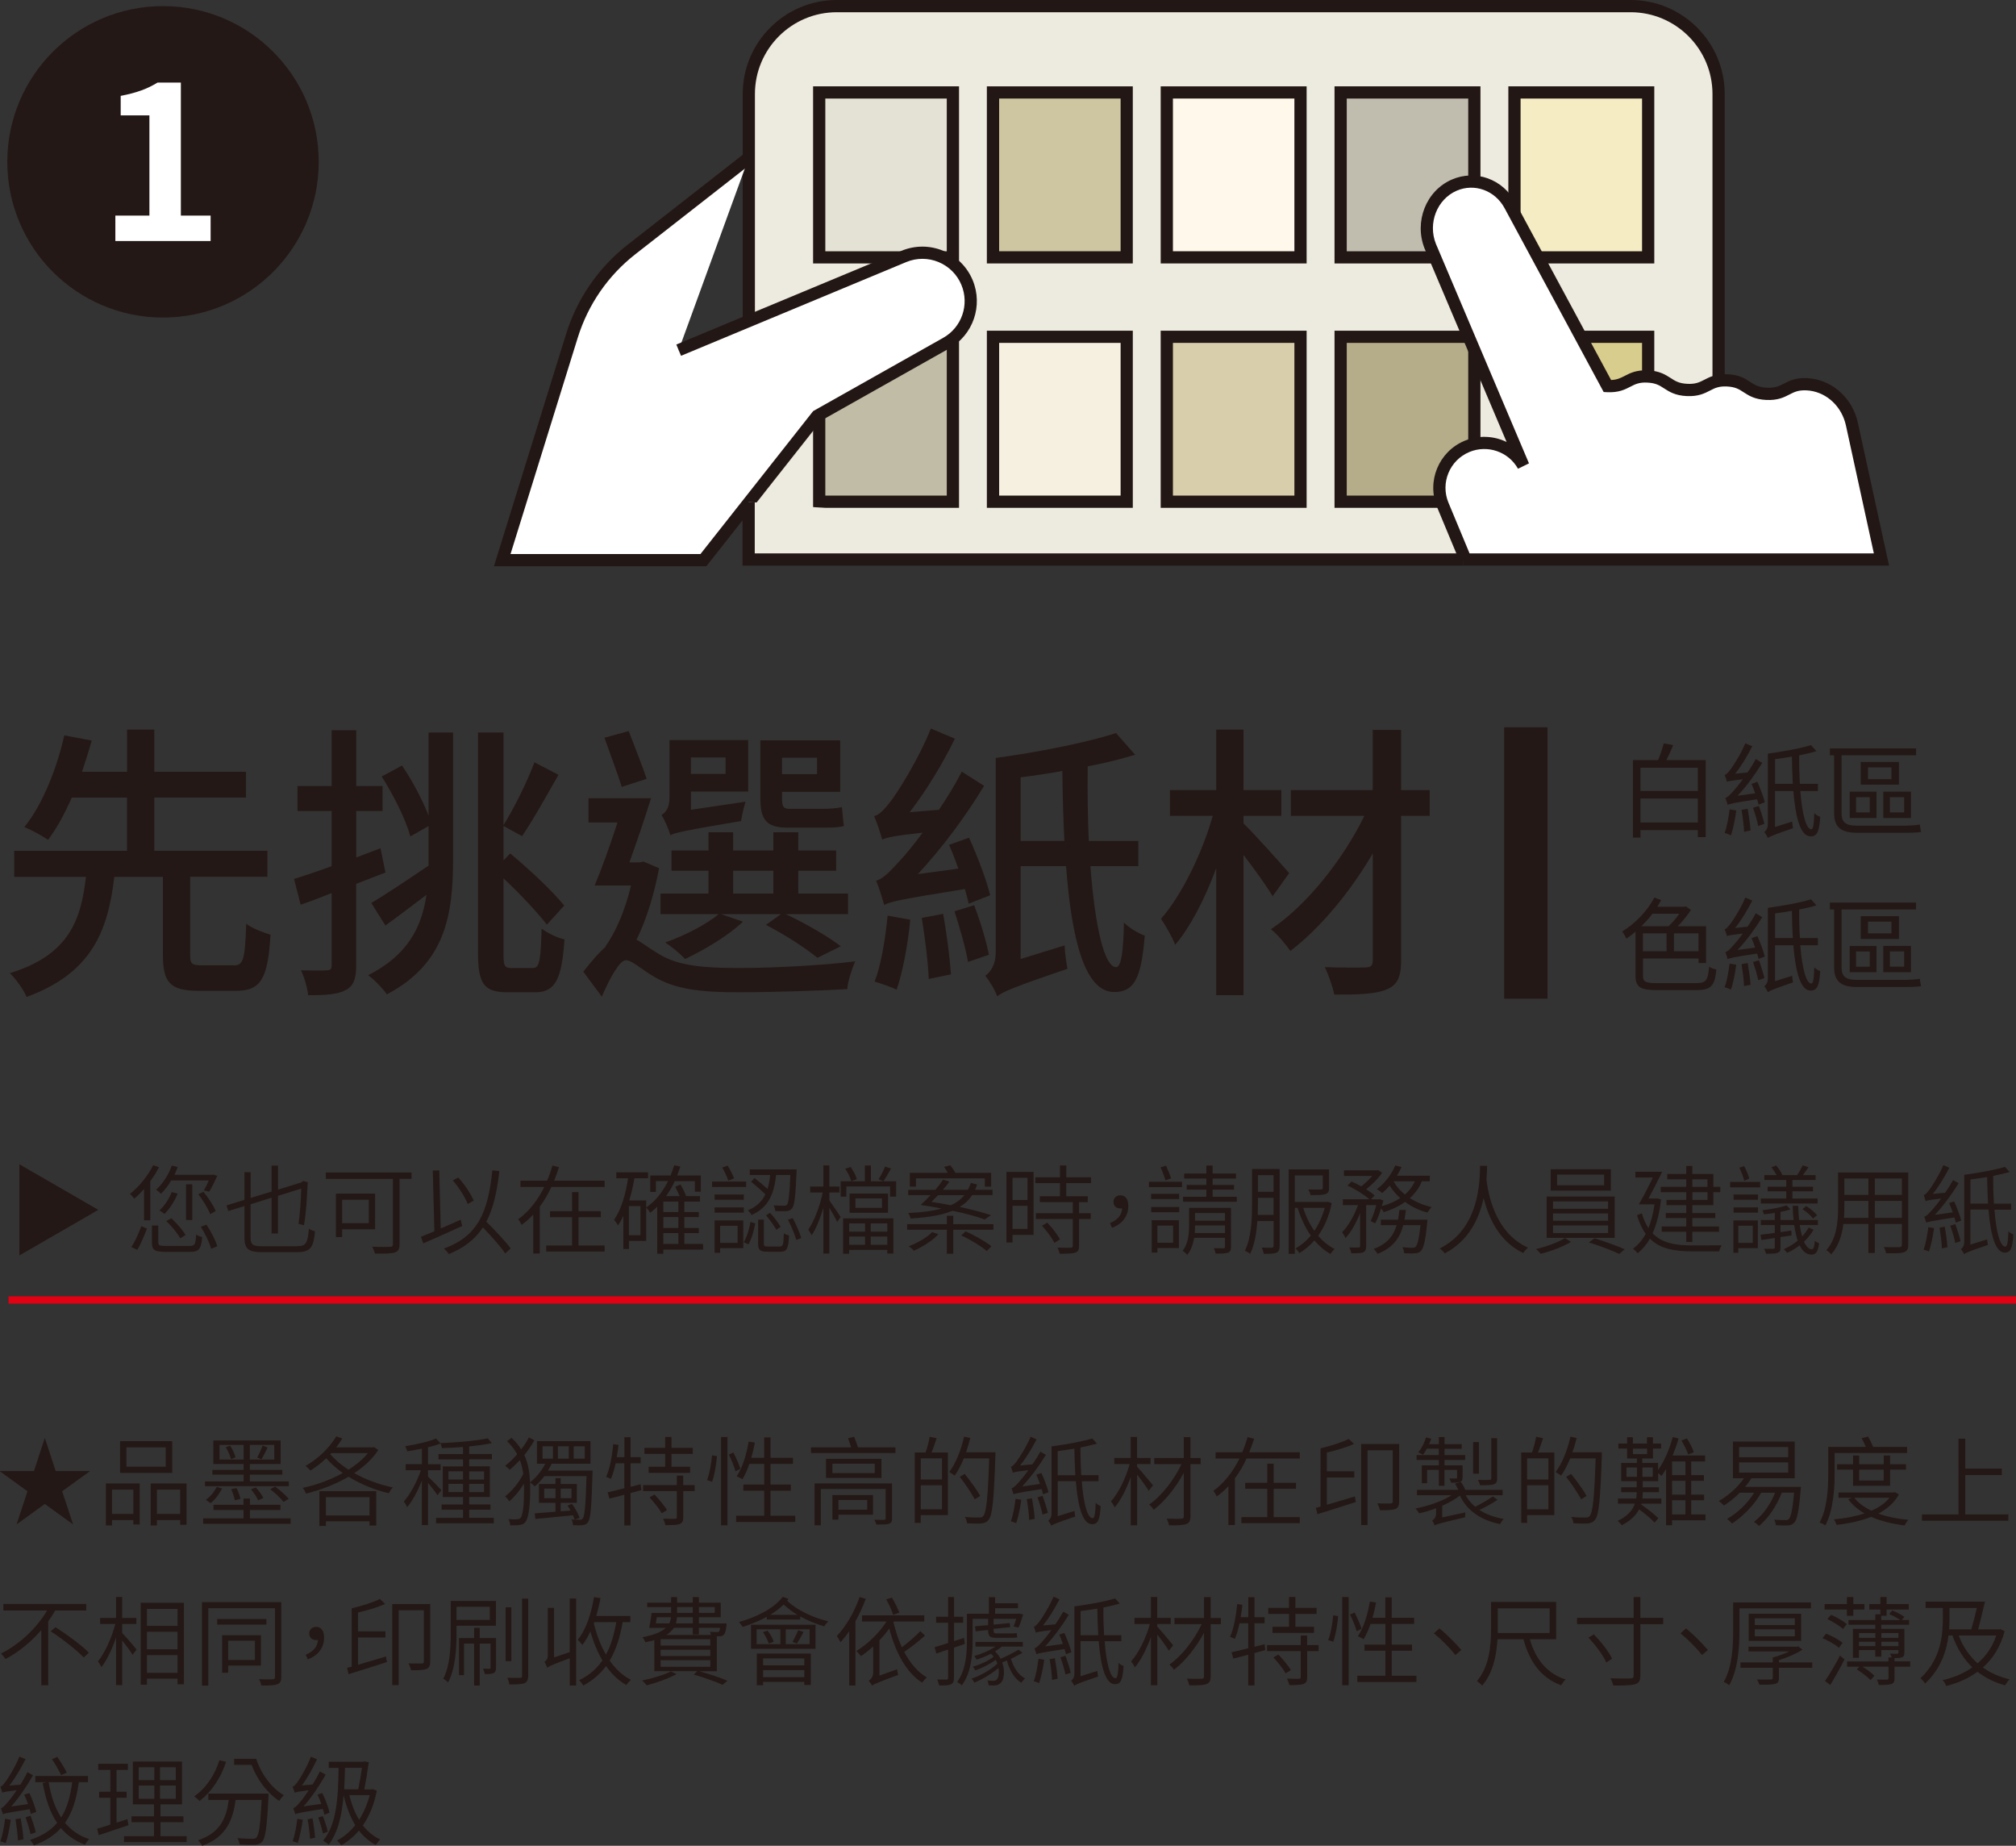 <svg xmlns="http://www.w3.org/2000/svg" viewBox="0 0 441.64 404.32"><rect x="0" y="0" width="441.64" height="404.32" fill="#333333" stroke="none"/><g><g id="_&#x5716;&#x5C64;_1" data-name="&#x5716;&#x5C64;_1"><g><path d="M51.21,211.47c2.09,0,2.47-1.27,2.73-9.13,1.27,1.01,3.8,1.96,5.32,2.41-.57,9.7-2.15,12.29-7.54,12.29h-8.24c-6.27,0-7.79-1.9-7.79-7.86v-17.11h-10.65c-1.39,11.72-4.82,21.04-19.2,26.3-.7-1.58-2.34-3.93-3.68-5.2,12.99-3.99,15.59-11.66,16.67-21.1H3.12v-5.7h24.71v-11.66h-12.1c-1.52,3.42-3.23,6.65-5.2,9.25-1.39-.95-3.74-2.22-5.2-2.79,4.25-5.2,7.35-13.69,8.75-20.09l6.02,1.14c-.63,2.15-1.33,4.5-2.15,6.84h9.89v-9.25h5.96v9.25h20.09v5.64h-20.09v11.66h24.78v5.7h-16.92v17.11c0,1.96.38,2.28,2.53,2.28h7.03Z" fill="#231815"></path><path d="M78.03,193.6v17.87c0,2.92-.57,4.5-2.28,5.39-1.71.95-4.18,1.14-8.24,1.14-.13-1.39-.82-3.93-1.58-5.45,2.53.06,4.88.06,5.58,0,.82,0,1.14-.19,1.14-1.08v-15.84c-2.41.95-4.69,1.84-6.78,2.54l-1.46-5.64c2.28-.7,5.13-1.65,8.24-2.79v-12.1h-7.48v-5.45h7.48v-12.23h5.39v12.23h5.77v5.45h-5.77v10.2c1.71-.7,3.55-1.33,5.32-2.03l1.08,5.32-6.4,2.47ZM93.87,160.46h5.39v27.5c0,12.48-1.65,23.07-14.51,29.85-.89-1.27-2.79-3.3-4.12-4.18,8.62-4.37,11.72-10.39,12.8-17.62-3.1,2.34-6.27,4.75-9,6.72l-3.1-4.94c3.17-1.84,7.86-5.01,12.55-8.17v-8.68l-3.99,2.28c-.95-3.61-3.68-9.06-6.27-13.12l4.44-2.41c2.28,3.3,4.5,7.6,5.83,10.96v-18.19ZM116.81,212.04c1.39,0,1.65-1.84,1.84-8.62,1.27.95,3.42,2.03,5.01,2.34-.57,8.49-1.9,11.6-6.4,11.6h-6.08c-5.07,0-6.46-1.77-6.46-8.55v-48.35h5.58v20.28c2.28-3.61,5.2-9.51,6.78-13.75l5.26,2.73c-2.6,4.56-5.58,9.95-7.98,13.43l-4.06-2.22v7.54l1.46-1.52c4.31,3.55,9.32,8.3,11.85,11.41l-3.8,4.18c-2.09-2.66-5.83-6.72-9.51-10.14v16.48c0,2.72.25,3.17,1.71,3.17h4.82Z" fill="#231815"></path><path d="M144.38,190.18c-1.01,5.45-2.66,11.03-4.94,15.65,1.27.7,2.6,1.77,4.94,3.17,4.31,2.66,10.14,3.04,17.55,3.04s18.44-.57,25.41-1.46c-.7,1.58-1.65,4.5-1.71,6.08-4.88.32-16.54.7-23.95.7-8.36,0-13.75-.7-18.31-3.36-2.6-1.46-4.88-3.67-6.27-3.67s-3.61,4.12-5.26,7.98l-4.06-5.45c1.71-2.22,3.36-4.12,4.94-5.51l-.06-.06c2.47-3.49,4.44-8.49,5.58-13.31h-7.98c1.58-3.74,3.42-8.87,5.01-13.81h-6.34v-5.32h13.69c-1.39,4.5-3.17,9.7-4.75,14.07h2.22l.89-.19,3.42,1.46ZM136.21,172.37c-.89-2.85-2.6-7.41-3.8-10.77l5.32-1.46c1.27,3.36,3.04,7.73,3.93,10.46l-5.45,1.77ZM162.76,201.9c-3.29,3.11-8.43,6.15-12.67,8.17-1.01-1.08-3.04-2.79-4.37-3.61,4.37-1.58,8.87-3.87,11.72-6.21h-12.74v-4.5h10.52v-5.01h-8.11v-4.44h8.11v-3.99h5.39v3.99h8.81v-3.99h5.45v3.99h8.3v4.44h-8.3v5.01h10.9v4.5h-13.62c4.44,2.09,9.25,4.88,12.04,7.03l-5.13,2.53c-2.6-2.15-7.1-5.07-11.28-7.22l3.3-2.34h-13.12l4.82,1.65ZM163.33,175.6c-.44,1.33-.82,3.23-1.01,4.25-12.42,2.09-14.38,2.54-15.46,3.11-.32-1.2-1.27-3.42-1.96-4.44.82-.44,1.77-1.46,1.77-3.8v-12.61h17.24v11.28h-12.55v3.99l11.98-1.77ZM151.35,165.91v3.61h7.6v-3.61h-7.6ZM160.61,195.75h8.81v-5.01h-8.81v5.01ZM172.65,181.31c-4.88,0-6.08-1.84-6.08-6.53v-12.61h17.49v11.28h-12.74v1.39c0,1.71.19,2.34,1.65,2.34h7.35c1.2,0,3.17-.13,4.12-.38.13,1.27.25,3.04.44,4.12-.89.32-2.66.38-4.37.38h-7.86ZM171.31,165.97v3.61h7.67v-3.61h-7.67Z" fill="#231815"></path><path d="M212.2,197.91c-.19-.95-.51-1.96-.82-3.17-14.13,2.28-16.29,2.73-17.68,3.49-.32-1.14-1.14-3.87-1.77-5.32,1.39-.32,2.98-1.9,5.01-4.18,1.01-1.01,2.98-3.36,5.2-6.34-6.46.7-7.92,1.08-8.87,1.52-.32-1.14-1.14-3.74-1.77-5.13,1.2-.32,2.34-1.58,3.74-3.42s5.96-8.94,8.68-15.78l5.26,2.22c-2.73,5.64-6.34,11.47-9.89,16.1l6.4-.51c1.77-2.66,3.55-5.51,5.01-8.36l4.88,3.11c-4.18,6.91-9.32,13.75-14.51,19.33l8.87-1.2c-.63-1.84-1.33-3.61-2.03-5.2l4.37-1.58c1.84,4.06,3.87,9.38,4.63,12.61l-4.69,1.84ZM199.4,201.46c-.51,5.51-1.65,11.47-2.98,15.33-1.08-.57-3.55-1.39-4.82-1.77,1.46-3.74,2.34-9.38,2.85-14.45l4.94.89ZM206.62,200.19c.76,4.25,1.46,9.63,1.71,13.24l-4.88,1.01c-.13-3.61-.82-9.12-1.52-13.37l4.69-.89ZM213.4,198.29c1.33,3.42,2.66,7.86,3.23,10.84l-4.56,1.58c-.51-2.98-1.84-7.6-2.98-11.09l4.31-1.33ZM238.87,189.73c1.01,13.24,3.04,22.12,5.64,22.12,1.08,0,1.58-3.17,1.71-9.76,1.2,1.2,3.1,2.34,4.56,2.85-.76,9.7-2.47,12.36-6.72,12.36-6.4,0-9.32-11.47-10.52-27.57h-9.95v20.34l9.63-2.98c.06,1.58.38,3.87.63,5.13-12.17,4.12-14.19,5.07-15.4,6.02-.44-1.33-1.77-3.49-2.6-4.5,1.01-.7,2.28-2.28,2.28-5.13v-42.58c9.32-1.27,19.9-3.36,26.36-5.45l4.18,4.75c-3.11.95-6.65,1.84-10.39,2.54-.06,5.77,0,11.34.25,16.35h10.84v5.51h-10.52ZM233.17,184.22c-.25-4.82-.38-10.01-.44-15.34-3.04.57-6.15,1.01-9.13,1.39v13.94h9.57Z" fill="#231815"></path><path d="M278.8,196.32c-1.33-2.22-3.99-5.96-6.4-9.06v30.73h-5.96v-27.82c-2.47,6.65-5.64,12.86-9,16.79-.63-1.71-2.09-4.18-3.1-5.7,4.56-5.2,9-14.32,11.34-22.56h-9.38v-5.64h10.14v-13.24h5.96v13.24h8.3v5.64h-8.3v1.65c2.47,2.41,8.55,9.19,10.01,10.9l-3.61,5.07ZM313.21,178.71h-6.27v31.68c0,3.74-.89,5.39-3.17,6.34-2.28,1.01-6.08,1.14-11.47,1.14-.32-1.65-1.27-4.37-2.09-6.02,3.8.13,7.79.13,8.94.06,1.14,0,1.58-.38,1.58-1.52v-23.45c-4.88,8.37-11.53,16.41-18.06,21.36-1.01-1.46-2.79-3.61-4.25-4.75,7.79-5.2,15.78-15.21,20.47-24.84h-16.1v-5.64h17.93v-13.18h6.21v13.18h6.27v5.64Z" fill="#231815"></path></g><rect x="164.03" y="53.59" width="212.46" height="69.12" fill="#edeadf"></rect><g><path d="M164.03,70.33V20.6c0-10.64,8.62-19.26,19.26-19.26h173.93c10.64,0,19.26,8.62,19.26,19.26v77.59" fill="#edeadf"></path><path d="M377.83,98.19h-2.68V20.6c0-9.88-8.04-17.92-17.92-17.92h-173.93c-9.88,0-17.92,8.04-17.92,17.92v49.73h-2.68V20.6c0-11.36,9.24-20.6,20.6-20.6h173.93c11.36,0,20.6,9.24,20.6,20.6v77.59Z" fill="#221714"></path></g><g><g><rect x="331.77" y="20.25" width="29.29" height="36.12" fill="#f5ecc4"></rect><path d="M362.4,57.71h-31.97V18.91h31.97v38.8ZM333.11,55.04h26.61V21.59h-26.61v33.45Z" fill="#221714"></path></g><g><rect x="331.77" y="73.78" width="29.29" height="36.12" fill="#d9cd8d"></rect><path d="M362.4,111.24h-31.97v-38.8h31.97v38.8ZM333.11,108.56h26.61v-33.45h-26.61v33.45Z" fill="#221714"></path></g><g><rect x="179.46" y="20.25" width="29.29" height="36.12" fill="#e4e2d5"></rect><path d="M210.09,57.71h-31.97V18.91h31.97v38.8ZM180.8,55.04h26.61V21.59h-26.61v33.45Z" fill="#221714"></path></g><g><rect x="217.54" y="20.25" width="29.29" height="36.12" fill="#cdc6a1"></rect><path d="M248.16,57.71h-31.97V18.91h31.97v38.8ZM218.88,55.04h26.61V21.59h-26.61v33.45Z" fill="#221714"></path></g><g><rect x="255.61" y="20.25" width="29.29" height="36.12" fill="#fff8eb"></rect><path d="M286.24,57.71h-31.97V18.91h31.97v38.8ZM256.95,55.04h26.61V21.59h-26.61v33.45Z" fill="#221714"></path></g><g><rect x="293.69" y="20.25" width="29.29" height="36.12" fill="#c0bdaf"></rect><path d="M324.32,57.71h-31.97V18.91h31.97v38.8ZM295.03,55.04h26.61V21.59h-26.61v33.45Z" fill="#221714"></path></g><g><rect x="179.46" y="73.78" width="29.29" height="36.12" fill="#c1bca6"></rect><path d="M210.09,111.24h-31.97v-38.8h31.97v38.8ZM180.8,108.56h26.61v-33.45h-26.61v33.45Z" fill="#221714"></path></g><g><rect x="217.54" y="73.78" width="29.29" height="36.12" fill="#f5f0df"></rect><path d="M248.16,111.24h-31.97v-38.8h31.97v38.8ZM218.88,108.56h26.61v-33.45h-26.61v33.45Z" fill="#221714"></path></g><g><rect x="255.61" y="73.78" width="29.29" height="36.12" fill="#d9ceac"></rect><path d="M286.24,111.24h-31.97v-38.8h31.97v38.8ZM256.95,108.56h26.61v-33.45h-26.61v33.45Z" fill="#221714"></path></g><g><rect x="293.69" y="73.78" width="29.29" height="36.12" fill="#b5ad89"></rect><path d="M324.32,111.24h-31.97v-38.8h31.97v38.8ZM295.03,108.56h26.61v-33.45h-26.61v33.45Z" fill="#221714"></path></g></g><g><path d="M148.66,76.73l49.33-20.53c5.4-2.25,11.59.31,13.84,5.71,2.08,5.01.04,10.7-4.58,13.29l-28.24,15.91-24.93,31.61h-44.07l15.26-49.11c2.34-7.52,6.91-14.14,13.11-18.99l25.64-20.04" fill="#fff"></path><path d="M154.74,124.05h-46.54l15.8-50.85c2.43-7.81,7.12-14.61,13.57-19.65l25.64-20.04,1.65,2.11-25.64,20.04c-6.02,4.7-10.39,11.04-12.66,18.33l-14.72,47.37h41.61l24.69-31.31.23-.13,28.24-15.91c4.08-2.29,5.8-7.28,4-11.61-.95-2.28-2.73-4.05-5.01-5-2.28-.94-4.8-.94-7.08.01l-49.33,20.53-1.03-2.47,49.33-20.53c6.07-2.53,13.06.36,15.59,6.43,2.32,5.58.1,12.02-5.16,14.97l-28.01,15.78-25.17,31.91Z" fill="#221714"></path></g><g><path d="M320.5,122.56h91.67l-6.48-29.66c-.98-4.47-4.55-8.08-9.09-8.66-.24-.03-.49-.05-.77-.07-4.36-.21-4.48,2.31-8.84,2.1-4.35-.21-4.23-2.74-8.58-2.95-4.36-.21-4.48,2.31-8.84,2.1-4.36-.21-4.24-2.74-8.6-2.95-4.36-.21-4.48,2.31-8.84,2.1l-21.35-39.59c-2.38-4.45-7.62-6.43-12.23-4.42-4.97,2.17-7.32,8.15-5.25,13.36l20.41,48.11h0c-2.41-4.28-7.69-6.18-12.34-4.25-5.01,2.09-7.38,7.84-5.3,12.85l4.97,11.94" fill="#fff"></path><path d="M413.83,123.9h-93.33v-1.1l-.69.29-4.97-11.94c-2.37-5.69.33-12.24,6.02-14.6,3.06-1.27,6.39-1.09,9.19.27l-17.97-42.38c-2.34-5.89.33-12.66,5.95-15.1,5.2-2.27,11.2-.12,13.94,5.01l20.97,38.89c1.33-.05,2.08-.44,3-.91,1.2-.62,2.56-1.32,5.1-1.2,2.54.12,3.82.96,4.96,1.69,1.01.66,1.82,1.17,3.64,1.26,1.82.09,2.67-.35,3.74-.9,1.2-.62,2.56-1.32,5.1-1.2,2.54.12,3.82.96,4.95,1.69,1.01.66,1.81,1.17,3.63,1.26,1.82.09,2.67-.35,3.74-.9,1.2-.62,2.56-1.32,5.1-1.2.31.02.6.04.87.08,4.99.63,9.1,4.53,10.23,9.7l6.83,31.28ZM321.93,121.22h88.57l-6.12-28.03c-.89-4.07-4.08-7.13-7.95-7.62-.21-.03-.43-.05-.67-.06-1.82-.08-2.66.35-3.74.9-1.2.62-2.56,1.32-5.1,1.2-2.54-.12-3.82-.96-4.95-1.69-1.01-.66-1.81-1.17-3.63-1.26-1.83-.09-2.67.35-3.74.9-1.2.62-2.57,1.32-5.1,1.2-2.54-.12-3.83-.96-4.96-1.69-1.01-.66-1.82-1.17-3.64-1.26-1.81-.1-2.67.35-3.74.9-1.2.62-2.56,1.32-5.1,1.2l-.75-.04-21.7-40.26c-2.08-3.89-6.6-5.53-10.51-3.83-4.3,1.88-6.34,7.1-4.54,11.63l20.39,48.09-2.4,1.18c-2.1-3.75-6.69-5.32-10.66-3.67-4.32,1.8-6.38,6.78-4.58,11.1l4.62,11.1Z" fill="#221714"></path></g><g><polyline points="164 109.94 164 122.56 320.5 122.56" fill="#edeadf"></polyline><polygon points="320.5 123.9 162.66 123.9 162.66 109.94 165.34 109.94 165.34 121.22 320.5 121.22 320.5 123.9" fill="#221714"></polygon></g><g><path d="M4.25,275.01v-19.97l17.29,9.98-17.29,9.98Z" fill="#231815"></path><path d="M34.83,255.67c-.53,1.06-1.19,2.1-1.91,3.08v8.56h-1.36v-6.86c-.7.79-1.42,1.53-2.15,2.12-.19-.25-.66-.81-.93-1.06,1.95-1.51,3.87-3.87,5.08-6.27l1.27.43ZM28.76,273.17c.87-1.25,1.7-3.19,2.19-4.57l1.25.53c-.55,1.36-1.32,3.36-2.12,4.65l-1.32-.62ZM41.5,272.93c1.17,0,1.36-.32,1.47-2.51.34.25.91.47,1.32.55-.21,2.63-.68,3.25-2.7,3.25h-5.25c-2.42,0-3.06-.38-3.06-2v-3.76h1.4v3.74c0,.59.25.72,1.7.72h5.12ZM37.51,258.57c-.66,1.13-1.44,2.15-2.25,2.91-.23-.23-.76-.68-1.06-.87,1.44-1.3,2.72-3.25,3.44-5.29l1.3.32c-.21.57-.47,1.15-.72,1.7h8.18l.23-.06.98.28c-.57,1.19-1.21,2.59-1.76,3.46l-1.19-.25c.34-.6.74-1.4,1.08-2.19h-8.22ZM38.91,261.46c-.66,1.7-1.78,3.38-2.89,4.46-.23-.21-.76-.62-1.08-.79,1.13-1.02,2.1-2.53,2.68-4.01l1.3.34ZM39.49,271.25c-.55-1.04-1.87-2.66-3.06-3.78l1.1-.62c1.17,1.1,2.53,2.63,3.12,3.67l-1.17.72ZM40.76,267.24v-7.82h1.36v7.82h-1.36ZM44.56,261.06c1.1,1.3,2.23,3.08,2.7,4.23l-1.21.66c-.45-1.19-1.57-3.02-2.61-4.35l1.13-.53ZM45.22,268.26c1,1.49,2.02,3.44,2.38,4.74l-1.36.55c-.32-1.3-1.27-3.29-2.25-4.82l1.23-.47Z" fill="#231815"></path><path d="M65.1,272.98c2,0,2.29-.74,2.57-3.82.38.23.96.47,1.34.55-.32,3.44-.89,4.57-3.93,4.57h-7.58c-3.04,0-3.95-.64-3.95-3.23v-6.86l-3.55,1.08-.38-1.23,3.93-1.21v-6.07h1.36v5.65l4.59-1.4v-5.67h1.4v5.25l5.12-1.59.38-.32,1.06.32-.06.28c-.13,2.93-.38,6.78-.81,9.11l-1.19-.32c.3-1.91.51-5.06.59-7.71l-5.1,1.59v8.24h-1.4v-7.84l-4.59,1.44v7.31c0,1.51.45,1.89,2.53,1.89h7.67Z" fill="#231815"></path><path d="M90.16,258.23h-2.63v14.32c0,1.06-.28,1.55-1.04,1.81-.83.25-2.27.25-4.33.25-.11-.42-.4-1.1-.62-1.53,1.74.09,3.44.06,3.95.04.45-.02.59-.17.59-.59v-14.29h-14.7v-1.42h18.78v1.42ZM74.95,269.28v1.7h-1.36v-9.52h8.58v7.82h-7.22ZM74.95,262.8v5.14h5.84v-5.14h-5.84Z" fill="#231815"></path><path d="M101.25,268.56c-2.95,1.36-6.2,2.78-8.52,3.8l-.51-1.44c.83-.32,1.83-.74,2.93-1.21l-.34-13.3,1.42-.04.32,12.74c1.4-.62,2.91-1.27,4.38-1.93l.32,1.38ZM110.68,274.57c-1-1.49-3.04-3.78-4.89-5.71-1.66,2.55-4.04,4.44-7.43,5.84-.19-.28-.79-.91-1.1-1.21,7.39-2.68,9.64-7.84,10.6-17.12l1.53.15c-.51,4.61-1.34,8.22-2.85,11.09,1.93,1.91,4.21,4.33,5.33,5.86l-1.19,1.1ZM102.46,263.74c-.55-1.46-1.93-3.63-3.27-5.18l1.21-.62c1.42,1.55,2.78,3.63,3.38,5.05l-1.32.74Z" fill="#231815"></path><path d="M120.79,260c-.7,1.53-1.55,3-2.55,4.33v10.24h-1.42v-8.54c-.76.85-1.61,1.61-2.57,2.27-.13-.34-.49-.93-.72-1.23,2.46-1.76,4.35-4.33,5.71-7.07h-5.22v-1.36h5.82c.49-1.1.87-2.23,1.17-3.33l1.44.36c-.32,1-.66,2-1.06,2.97h11.07v1.36h-11.66ZM132.45,272.83v1.32h-12.79v-1.32h5.67v-6.2h-4.84v-1.32h4.84v-4.18h1.4v4.18h4.89v1.32h-4.89v6.2h5.71Z" fill="#231815"></path><path d="M141.56,262.95v8.88h-3.78v1.76h-1.23v-7.22c-.36.74-.74,1.44-1.19,2.04-.15-.32-.57-.91-.85-1.21,1.57-2.19,2.53-5.52,3.08-9.09h-2.57v-1.32h6.95v1.32h-2.99c-.3,1.68-.66,3.33-1.13,4.84h3.72ZM140.3,264.2h-2.53v6.37h2.53v-6.37ZM154.03,273.72h-8.71v.91h-1.34v-10.3c-.49.47-1,.91-1.55,1.34-.15-.3-.59-.89-.87-1.17,2-1.38,3.61-3.38,4.78-5.78h-2.66v2.36h-1.23v-3.59h4.46c.28-.7.55-1.47.79-2.23l1.34.28c-.21.66-.45,1.34-.7,1.95h5.18v3.55h-1.3v-2.31h-4.4c-.55,1.19-1.17,2.27-1.89,3.27h2.95c-.28-.66-.66-1.44-.96-2.04l1.17-.51c.45.81.96,1.81,1.21,2.55h3.04v1.21h-3.42v2.29h3.16v1.1h-3.16v2.4h3.16v1.11h-3.16v2.38h4.1v1.23ZM148.61,263.21h-3.29v2.29h3.29v-2.29ZM148.61,266.6h-3.29v2.4h3.29v-2.4ZM145.32,272.49h3.29v-2.38h-3.29v2.38Z" fill="#231815"></path><path d="M163.45,260h-7.46v-1.17h7.46v1.17ZM162.94,262.8h-6.39v-1.15h6.39v1.15ZM156.55,264.48h6.39v1.15h-6.39v-1.15ZM162.82,273.42h-5.06v1h-1.21v-7.09h6.27v6.1ZM157.76,268.51v3.74h3.82v-3.74h-3.82ZM159.55,258.62c-.25-.76-.81-1.98-1.32-2.87l1.17-.42c.55.87,1.13,2.04,1.42,2.78l-1.27.51ZM162.92,272.1c.72-1.15,1.25-3.02,1.49-4.44l1.04.32c-.28,1.51-.76,3.42-1.49,4.59l-1.04-.47ZM170.02,257.38c-.42,3.89-1.49,7.03-5.37,8.77-.15-.32-.53-.79-.83-1.02,1.95-.81,3.14-2,3.84-3.5-.79-.81-2.1-1.95-3.12-2.78l.76-.81c.89.74,2.04,1.66,2.85,2.4.3-.96.45-1.98.57-3.06h-4.46v-1.23h10.26s-.02.45-.02.62c-.23,5.42-.47,7.31-.98,7.94-.34.4-.72.55-1.27.59-.53.04-1.47.02-2.4-.02-.04-.38-.19-.89-.38-1.25.98.08,1.89.08,2.23.08s.51-.02.7-.23c.34-.4.57-2.06.74-6.5h-3.12ZM170.82,273.04c.72,0,.83-.36.89-2.89.3.23.81.4,1.15.49-.15,2.89-.49,3.55-1.91,3.55h-2.85c-1.59,0-2.02-.38-2.02-1.76v-5.27h1.25v5.27c0,.51.15.62.89.62h2.59ZM168.68,265.67c.89.93,1.87,2.25,2.34,3.06l-.93.66c-.47-.83-1.44-2.19-2.27-3.17l.87-.55ZM173.65,266.82c.76,1.4,1.57,3.25,1.87,4.38l-1.08.4c-.32-1.13-1.08-3.02-1.83-4.42l1.04-.36Z" fill="#231815"></path><path d="M181.68,262.93c.57.79,2.12,3.12,2.49,3.67l-.79,1.06c-.3-.68-1.06-2.06-1.7-3.12v10.05h-1.3v-10.05c-.7,2.36-1.61,4.65-2.57,6.05-.17-.36-.51-.91-.74-1.23,1.25-1.78,2.57-5.18,3.16-8.13h-2.74v-1.32h2.89v-4.63h1.3v4.63h2.21v1.32h-2.21v1.7ZM196.31,262.12h-1.32v-2.23h-9.58v2.23h-1.25v-3.36h5.31v-3.46h1.32v3.46h5.52v3.36ZM184.71,266.88h11v7.71h-1.34v-.81h-8.35v.85h-1.32v-7.75ZM186.48,258.74c-.19-.76-.74-1.91-1.32-2.74l1.19-.38c.57.81,1.15,1.93,1.36,2.66l-1.23.47ZM186.03,267.98v1.81h3.48v-1.81h-3.48ZM189.51,272.68v-1.81h-3.48v1.81h3.48ZM194.53,261.44v4.21h-8.41v-4.21h8.41ZM193.21,262.5h-5.82v2.08h5.82v-2.08ZM194.38,267.98h-3.63v1.81h3.63v-1.81ZM194.38,272.68v-1.81h-3.63v1.81h3.63ZM195.19,255.98c-.53.98-1.17,2.04-1.66,2.78l-1.06-.45c.49-.74,1.13-1.97,1.42-2.78l1.3.45Z" fill="#231815"></path><path d="M217.63,268.15v1.21h-8.81v5.27h-1.4v-5.27h-8.69v-1.21h8.69v-1.83h1.4v1.83h8.81ZM215.72,267.13c-1.74-.66-4.21-1.32-7.05-1.91-2.29.96-5.29,1.44-9.18,1.7-.11-.42-.3-.89-.53-1.21,2.97-.13,5.39-.45,7.33-.98-1.47-.3-3.02-.53-4.61-.79.68-.62,1.44-1.36,2.19-2.15h-4.91v-1.17h5.95c.64-.74,1.23-1.51,1.68-2.21l1.4.42c-.4.57-.91,1.19-1.42,1.78h5.48c.23-.45.45-.96.64-1.49l1.36.34c-.13.4-.28.79-.45,1.15h3.84v1.17h-4.48c-.68,1.06-1.59,1.91-2.7,2.59,2.65.59,5.03,1.21,6.84,1.81l-1.38.93ZM205.57,270.36c-1.32,1.45-3.48,2.76-5.37,3.61-.23-.28-.79-.76-1.13-.98,1.91-.72,3.95-1.85,5.12-3.1l1.38.47ZM200.64,259.93h-1.32v-3.02h8.31c-.25-.45-.55-.91-.81-1.3l1.36-.36c.38.49.83,1.13,1.13,1.66h7.82v3.02h-1.38v-1.81h-15.1v1.81ZM205.51,261.8c-.51.51-1,1.02-1.47,1.47,1.44.21,2.89.47,4.27.74,1.23-.57,2.21-1.3,2.97-2.21h-5.78ZM211.54,269.73c1.93.85,4.4,2.25,5.65,3.27l-1.02,1.04c-1.19-1.04-3.61-2.51-5.59-3.42l.96-.89Z" fill="#231815"></path><path d="M226.43,270.49h-4.61v1.68h-1.34v-15.46h5.95v13.79ZM221.82,258v4.86h3.27v-4.86h-3.27ZM225.09,269.19v-5.05h-3.27v5.05h3.27ZM233.58,259.17v2.87h4.72v1.28h-1.91v2.44h2.55v1.25h-2.55v5.9c0,.85-.21,1.25-.83,1.47-.64.23-1.68.25-3.42.25-.06-.38-.28-.93-.47-1.34,1.34.04,2.55.04,2.89.02.34,0,.45-.11.45-.42v-5.88h-8.09v-1.25h8.09v-2.44h-7.22v-1.28h4.42v-2.87h-5.4v-1.27h5.4v-2.61h1.38v2.61h5.42v1.27h-5.42ZM229.42,267.83c1.06,1.08,2.27,2.66,2.78,3.65l-1.21.76c-.51-1.02-1.68-2.61-2.72-3.74l1.15-.68Z" fill="#231815"></path><path d="M243.16,267.92c1.66-.7,2.57-1.72,2.68-3.25-.13.04-.28.04-.4.04-.83,0-1.51-.47-1.51-1.44s.72-1.44,1.53-1.44c1.13,0,1.72.91,1.72,2.36,0,2.27-1.42,3.97-3.57,4.76l-.45-1.02Z" fill="#231815"></path><path d="M251.7,258.87h7.24v1.17h-7.24v-1.17ZM258.31,262.65h-6.14v-1.15h6.14v1.15ZM252.19,264.39h6.14v1.15h-6.14v-1.15ZM258.24,273.38h-4.69v1h-1.25v-7.09h5.95v6.1ZM253.55,268.47v3.74h3.44v-3.74h-3.44ZM255.31,258.55c-.21-.74-.66-1.96-1.06-2.85l1.19-.36c.4.87.89,2.04,1.1,2.78l-1.23.43ZM269.67,273.1c0,.72-.13,1.08-.66,1.3-.53.19-1.38.21-2.7.21-.06-.36-.23-.85-.4-1.19.98.02,1.85.02,2.1.02.28,0,.34-.08.34-.32v-1.98h-6.75c-.23,1.34-.66,2.7-1.53,3.76-.19-.28-.7-.76-1-.91,1.27-1.64,1.42-3.8,1.42-5.5v-3.91h9.18v8.52ZM270.94,262.14v1.1h-11.77v-1.1h5.1v-1.55h-4.31v-1.04h4.31v-1.38h-4.86v-1.1h4.86v-1.76h1.38v1.76h5.1v1.1h-5.1v1.38h4.69v1.04h-4.69v1.55h5.29ZM268.35,270.11v-1.68h-6.56v.08c0,.49-.02,1.04-.06,1.59h6.63ZM261.79,265.71v1.68h6.56v-1.68h-6.56Z" fill="#231815"></path><path d="M280.33,272.91c0,.81-.19,1.23-.7,1.49-.53.23-1.36.25-2.8.25-.04-.36-.23-.98-.42-1.36,1.02.04,1.93.02,2.19.02.3-.02.4-.11.4-.42v-5.42h-3.55c-.19,2.51-.59,5.18-1.59,7.2-.23-.23-.81-.57-1.15-.68,1.47-3,1.57-7.2,1.57-10.34v-7.58h6.05v16.84ZM278.99,266.14v-3.76h-3.42v1.28c0,.76-.02,1.61-.04,2.48h3.46ZM275.57,257.41v3.65h3.42v-3.65h-3.42ZM291.74,263.54c-.57,2.89-1.64,5.27-2.99,7.16,1.06,1.21,2.27,2.21,3.63,2.89-.32.26-.7.74-.91,1.08-1.32-.7-2.48-1.74-3.53-2.95-1,1.15-2.12,2.08-3.31,2.78-.17-.32-.53-.79-.83-1.04,1.19-.64,2.34-1.59,3.36-2.8-1.23-1.72-2.19-3.82-2.89-6.08h-.62v10.07h-1.34v-18.5h8.84v4.08c0,.76-.17,1.12-.79,1.34-.64.21-1.68.21-3.27.21-.06-.4-.28-.87-.47-1.23,1.34.04,2.42.04,2.74.02.34-.02.42-.11.42-.36v-2.74h-6.14v5.82h7.03l.23-.04.83.3ZM285.49,264.58c.57,1.85,1.4,3.55,2.44,5.03.96-1.42,1.76-3.12,2.27-5.03h-4.71Z" fill="#231815"></path><path d="M311.47,258.77c-.59,1.47-1.49,2.68-2.61,3.67,1.4.91,3.02,1.57,4.76,1.97-.3.3-.7.83-.91,1.21-1.81-.49-3.46-1.27-4.91-2.34-1.34.98-2.93,1.7-4.67,2.25-.11-.21-.34-.55-.57-.83-.38,1.21-.83,2.4-1.3,3.27l-1-.49c.45-.89.89-2.25,1.25-3.5h-2.23v8.98c0,.72-.15,1.12-.66,1.36-.53.21-1.32.21-2.59.21-.06-.34-.23-.91-.45-1.27.93.02,1.78.02,2.04,0s.34-.06.34-.32v-7.22c-.85,2.12-2,4.23-3.21,5.46-.15-.38-.51-.93-.74-1.27,1.34-1.3,2.68-3.67,3.48-5.93h-3.31v-1.28h5.8c-1.08-.98-3.08-2.23-4.78-2.99l.87-.91c.68.3,1.42.66,2.15,1.06.85-.64,1.72-1.49,2.4-2.27h-6.2v-1.23h7.22l.23-.06.91.59c-.85,1.27-2.23,2.63-3.5,3.61.72.47,1.38.94,1.85,1.36l-.79.85h1.64l.19-.06.89.32c-.11.4-.23.83-.36,1.25,1.51-.42,2.89-1.02,4.04-1.78-.91-.81-1.7-1.74-2.31-2.74-.53.62-1.08,1.17-1.64,1.64-.28-.25-.83-.66-1.17-.85,1.66-1.23,3.19-3.17,4.04-5.2l1.36.36c-.28.64-.62,1.27-1,1.89h7.2v1.23h-1.74ZM312.7,267.16s-.02.4-.04.62c-.38,4.01-.79,5.61-1.4,6.25-.36.38-.74.47-1.3.51-.49.04-1.4.04-2.36-.02-.02-.38-.17-.96-.38-1.32.93.11,1.81.13,2.17.13.34,0,.51-.04.72-.21.4-.42.76-1.68,1.08-4.76h-3.78c-.72,2.74-2.21,4.97-5.63,6.29-.17-.32-.57-.83-.85-1.08,2.99-1.08,4.38-2.95,5.03-5.2h-3.46v-1.19h3.76c.15-.7.23-1.4.3-2.14h1.42c-.08.74-.17,1.44-.3,2.14h5.01ZM305.29,258.77c.59,1.08,1.44,2.06,2.49,2.89.91-.79,1.66-1.76,2.17-2.89h-4.65Z" fill="#231815"></path><path d="M325.78,255.37c-.02.74-.04,1.81-.15,3.06.32,2.46,1.61,11.51,9.11,14.87-.38.32-.81.79-1.02,1.19-5.46-2.57-7.69-8.05-8.71-12.04-.93,4.33-3.17,9.32-8.52,12.11-.23-.36-.7-.79-1.1-1.08,8.84-4.42,8.77-14.91,8.84-18.1h1.55Z" fill="#231815"></path><path d="M344.15,272.04c-1.68,1.04-4.44,2.06-6.63,2.61-.21-.28-.7-.76-1.02-1.04,2.23-.53,5.01-1.53,6.31-2.42l1.34.85ZM353.73,262.1v9.05h-14.91v-9.05h14.91ZM352.88,256.13v4.67h-13.17v-4.67h13.17ZM340.22,264.78h12.06v-1.61h-12.06v1.61ZM340.22,267.41h12.06v-1.61h-12.06v1.61ZM340.22,270.09h12.06v-1.66h-12.06v1.66ZM341.11,259.64h10.3v-2.34h-10.3v2.34ZM349.29,271.25c2.17.64,4.99,1.7,6.63,2.4l-1.19,1.02c-1.57-.74-4.42-1.85-6.67-2.51l1.23-.91Z" fill="#231815"></path><path d="M363.88,262.72c-.32,3-.98,5.48-1.85,7.43,2.06,2.17,5.05,2.66,8.75,2.66.76,0,5.39,0,6.39-.02-.23.32-.47.93-.55,1.32h-5.86c-3.97,0-7.09-.55-9.32-2.78-.76,1.34-1.66,2.38-2.68,3.19-.23-.28-.72-.79-1.04-.98,1.1-.79,2.04-1.89,2.8-3.27-.79-1.06-1.4-2.4-1.91-4.08l1.06-.42c.38,1.32.87,2.38,1.44,3.25.59-1.46,1.06-3.19,1.34-5.2h-3.44c.91-1.55,2.12-3.87,3.08-5.88h-3.82v-1.27h5.86c-.89,1.87-2.06,4.14-3,5.88h1.7l.25-.02.79.21ZM369.4,258.32h-4.16v-1.15h4.16v-1.76h1.34v1.76h4.59v2.8h1.53v1.17h-1.53v2.85h-4.59v1.72h5.03v1.1h-5.03v1.85h5.84v1.17h-5.84v2.23h-1.34v-2.23h-5.37v-1.17h5.37v-1.85h-4.48v-1.1h4.48v-1.72h-4.33v-1.15h4.33v-1.7h-5.59v-1.17h5.59v-1.66ZM370.74,258.32v1.66h3.31v-1.66h-3.31ZM374.06,261.14h-3.31v1.7h3.31v-1.7Z" fill="#231815"></path><path d="M379.02,258.91h6.58v1.17h-6.58v-1.17ZM385.08,273.4h-4.27v1.02h-1.08v-7.09h5.35v6.08ZM379.77,261.65h5.35v1.15h-5.35v-1.15ZM379.77,264.48h5.35v1.15h-5.35v-1.15ZM380.81,268.49v3.76h3.16v-3.76h-3.16ZM382.1,258.64c-.15-.76-.62-1.95-1.06-2.85l1.04-.36c.47.87.98,2.04,1.13,2.74l-1.1.47ZM397.29,269.36c-.53.96-1.27,1.85-2.1,2.63.51,1.13,1.1,1.66,1.72,1.66.34,0,.57-.47.66-1.85.28.25.64.4.93.53-.23,1.91-.7,2.49-1.68,2.49-1.06,0-1.93-.7-2.57-2.02-.85.64-1.78,1.21-2.74,1.63-.15-.21-.49-.57-.74-.79,1.06-.49,2.12-1.1,3.04-1.87-.3-.93-.57-2.08-.76-3.42h-3v1.55c.79-.11,1.57-.21,2.38-.34l.04,1.06c-.81.13-1.64.25-2.42.36v2.29c0,.68-.15.98-.64,1.17-.51.19-1.32.19-2.53.19-.06-.32-.25-.76-.42-1.08.93.02,1.76.02,2,0,.25-.02.34-.08.34-.32v-2.06c-1.06.17-2.06.34-2.93.47l-.19-1.17c.87-.11,1.95-.23,3.12-.4v-1.72h-3.06v-1.1h3.06v-1.55c-.81.13-1.61.21-2.38.3-.06-.25-.21-.64-.32-.91,1.83-.21,4.06-.59,5.27-1.06l.87.89c-.64.21-1.38.4-2.19.55v1.78h2.87c-.11-.96-.17-2.02-.21-3.12h1.23c.02,1.15.08,2.19.19,3.12h4.12v1.1h-3.99c.15.96.34,1.81.53,2.51.57-.62,1.06-1.27,1.42-1.97l1.08.47ZM398.2,263.63h-12.45v-1.1h5.56v-1.57h-4.08v-1h4.08v-1.49h-4.8v-1.06h2.7c-.3-.53-.74-1.21-1.15-1.7l1.02-.42c.55.59,1.15,1.49,1.36,2.06l-.13.06h3.46l-.06-.02c.4-.57.93-1.53,1.21-2.12l1.25.4c-.4.62-.85,1.23-1.21,1.74h2.78v1.06h-5.08v1.49h4.5v1h-4.5v1.57h5.52v1.1ZM395.68,264.18c.87.55,1.89,1.38,2.38,2.02l-.89.72c-.45-.62-1.44-1.51-2.31-2.08l.83-.66Z" fill="#231815"></path><path d="M418.04,272.64c0,.98-.28,1.42-.93,1.66-.7.25-1.93.25-3.93.23-.04-.36-.28-.98-.49-1.36,1.53.06,2.97.04,3.4.02.4-.02.55-.15.55-.55v-4.52h-5.93v6.35h-1.4v-6.35h-5.48c-.32,2.38-1.02,4.8-2.68,6.65-.19-.28-.74-.76-1.06-.93,2.34-2.63,2.57-6.37,2.57-9.37v-7.65h15.38v15.82ZM409.31,266.77v-3.72h-5.27v1.4c0,.74-.02,1.51-.08,2.32h5.35ZM404.04,258.15v3.59h5.27v-3.59h-5.27ZM416.64,258.15h-5.93v3.59h5.93v-3.59ZM416.64,266.77v-3.72h-5.93v3.72h5.93Z" fill="#231815"></path><path d="M423.69,269.02c-.25,1.83-.68,3.82-1.13,5.14-.25-.15-.85-.36-1.17-.42.49-1.32.83-3.21,1.04-4.93l1.25.21ZM428.47,267.83c-.08-.34-.19-.7-.32-1.15-5.12.81-5.73.93-6.16,1.15-.08-.28-.3-.96-.45-1.32.42-.06.96-.62,1.64-1.38.38-.4,1.17-1.36,2.06-2.59-2.61.3-3.1.43-3.4.57-.08-.3-.28-.98-.42-1.32.34-.08.74-.53,1.23-1.15.47-.64,2.1-3.1,3.08-5.42l1.3.57c-1.04,2.04-2.31,4.12-3.61,5.73l2.7-.25c.62-.87,1.21-1.83,1.74-2.78l1.21.7c-1.55,2.51-3.38,4.97-5.2,6.92l3.91-.55c-.23-.68-.53-1.4-.79-2.04l1.1-.36c.62,1.36,1.3,3.14,1.55,4.21l-1.17.45ZM426.03,268.71c.25,1.44.53,3.27.59,4.5l-1.21.25c-.04-1.23-.28-3.12-.53-4.54l1.15-.21ZM428.34,268.15c.42,1.21.96,2.74,1.15,3.74l-1.15.38c-.19-1.02-.68-2.59-1.1-3.78l1.1-.34ZM436.92,264.97c.38,4.99,1.25,8.11,2.4,8.11.4,0,.57-1.02.66-3.36.28.3.74.55,1.08.68-.17,3.06-.62,3.99-1.87,3.99-2.06,0-3.12-3.82-3.57-9.43h-3.97v7.67l3.67-1.15c.02.36.11.93.17,1.23-4.27,1.44-4.86,1.72-5.23,2.02-.13-.32-.47-.87-.68-1.1.3-.23.72-.68.72-1.59v-14.7h.02c3.12-.42,6.82-1.08,8.9-1.74l1.02,1.13c-1.04.3-2.27.59-3.59.85-.02,2.21.04,4.25.15,6.08h3.78v1.32h-3.67ZM435.52,263.65c-.11-1.81-.17-3.76-.21-5.82-1.21.19-2.44.38-3.65.53v5.29h3.87Z" fill="#231815"></path></g><g><path d="M373.67,166.5v16.87h-1.73v-1.53h-12.57v1.64h-1.64v-16.98h5.5c.5-1.15.97-2.61,1.24-3.67l2.07.38c-.43,1.1-.97,2.3-1.49,3.29h8.63ZM359.37,168.16v5.11h12.57v-5.11h-12.57ZM371.94,180.17v-5.25h-12.57v5.25h12.57Z" fill="#231815"></path><path d="M385.27,176.27c-.09-.34-.2-.74-.34-1.19-5.29.81-6.01.99-6.46,1.24-.09-.34-.31-1.13-.52-1.53.47-.11,1.04-.68,1.76-1.49.38-.41,1.19-1.37,2.09-2.61-2.64.32-3.15.43-3.47.56-.09-.32-.34-1.1-.52-1.49.38-.09.81-.59,1.31-1.24.5-.68,2.21-3.24,3.22-5.7l1.53.65c-1.08,2.14-2.41,4.32-3.76,6.01l2.7-.27c.65-.92,1.31-1.94,1.82-2.95l1.42.86c-1.6,2.57-3.47,5.16-5.41,7.18l3.85-.52c-.25-.72-.5-1.42-.79-2.07l1.28-.45c.65,1.44,1.37,3.36,1.64,4.48l-1.37.52ZM380.36,177.53c-.25,1.94-.7,4.05-1.15,5.45-.34-.18-1.01-.41-1.4-.52.52-1.37.86-3.38,1.08-5.18l1.46.25ZM382.86,177.17c.27,1.51.54,3.45.63,4.75l-1.42.29c-.04-1.31-.31-3.29-.56-4.8l1.35-.25ZM385.32,176.56c.45,1.24.99,2.86,1.19,3.92l-1.35.45c-.18-1.06-.7-2.75-1.13-3.99l1.28-.38ZM394.39,173.28c.41,5.11,1.28,8.38,2.41,8.38.41,0,.59-1.1.65-3.54.34.34.88.68,1.31.81-.23,3.31-.72,4.28-2.12,4.28-2.21,0-3.29-4.08-3.78-9.93h-4.01v7.86l3.76-1.17c.02.45.11,1.1.18,1.44-4.46,1.53-5.11,1.85-5.52,2.16-.13-.38-.52-1.04-.77-1.31.32-.25.77-.74.77-1.71v-15.47h.02c3.31-.45,7.21-1.15,9.44-1.87l1.19,1.33c-1.1.34-2.39.65-3.78.92-.02,2.25.04,4.35.16,6.24h3.94v1.58h-3.85ZM392.75,171.7c-.11-1.85-.18-3.85-.2-5.97-1.24.22-2.48.41-3.69.56v5.41h3.9Z" fill="#231815"></path><path d="M416.83,180.87c1.22,0,2.93-.09,3.74-.25.07.47.18,1.24.27,1.6-.59.18-2.3.2-4.03.2h-9.91c-3.45,0-5.11-1.08-5.11-4.37v-12.61h-.92v-1.51h18.87v1.51h-16.31v12.72c0,1.91.88,2.7,3.29,2.7h10.11ZM405.21,173.41h5.86v5.77h-5.86v-5.77ZM406.6,177.96h3v-3.33h-3v3.33ZM415.99,171.88h-8.36v-4.98h8.36v4.98ZM414.35,168.1h-5.14v2.57h5.14v-2.57ZM418.63,179.18h-6.06v-5.77h6.06v5.77ZM417.14,174.63h-3.13v3.33h3.13v-3.33Z" fill="#231815"></path><path d="M371.57,215.35c2.23,0,2.57-.63,2.84-3.58.43.27,1.1.52,1.6.61-.38,3.49-1.06,4.5-4.44,4.5h-8.65c-3.54,0-4.64-.63-4.64-3.22v-9.59c-.65.59-1.33,1.08-2,1.55-.13-.38-.63-1.19-.9-1.58,2.73-1.67,5.47-4.41,7.03-7.43l1.49.56c-.27.5-.54.97-.83,1.46h5.92l.34-.09,1.1.79c-.79,1.19-1.82,2.48-2.88,3.56h6.19v8.06h-1.64v-.99h-12.18v3.72c0,1.33.47,1.67,2.91,1.67h8.76ZM362,200.15c-.72.97-1.58,1.89-2.43,2.75h5.95c.83-.77,1.71-1.8,2.36-2.75h-5.88ZM359.91,208.37h5.18v-3.92h-5.18v3.92ZM372.09,204.45h-5.38v3.92h5.38v-3.92Z" fill="#231815"></path><path d="M385.27,210.06c-.09-.34-.2-.74-.34-1.19-5.29.81-6.01.99-6.46,1.24-.09-.34-.31-1.13-.52-1.53.47-.11,1.04-.68,1.76-1.49.38-.41,1.19-1.37,2.09-2.61-2.64.32-3.15.43-3.47.56-.09-.32-.34-1.1-.52-1.49.38-.09.81-.59,1.31-1.24.5-.68,2.21-3.24,3.22-5.7l1.53.65c-1.08,2.14-2.41,4.32-3.76,6.01l2.7-.27c.65-.92,1.31-1.94,1.82-2.95l1.42.86c-1.6,2.57-3.47,5.16-5.41,7.18l3.85-.52c-.25-.72-.5-1.42-.79-2.07l1.28-.45c.65,1.44,1.37,3.36,1.64,4.48l-1.37.52ZM380.36,211.32c-.25,1.94-.7,4.05-1.15,5.45-.34-.18-1.01-.41-1.4-.52.52-1.37.86-3.38,1.08-5.18l1.46.25ZM382.86,210.96c.27,1.51.54,3.45.63,4.75l-1.42.29c-.04-1.31-.31-3.29-.56-4.8l1.35-.25ZM385.32,210.35c.45,1.24.99,2.86,1.19,3.92l-1.35.45c-.18-1.06-.7-2.75-1.13-3.99l1.28-.38ZM394.39,207.06c.41,5.11,1.28,8.38,2.41,8.38.41,0,.59-1.1.65-3.54.34.34.88.68,1.31.81-.23,3.31-.72,4.28-2.12,4.28-2.21,0-3.29-4.08-3.78-9.93h-4.01v7.86l3.76-1.17c.02.45.11,1.1.18,1.44-4.46,1.53-5.11,1.85-5.52,2.16-.13-.38-.52-1.04-.77-1.31.32-.25.77-.74.77-1.71v-15.47h.02c3.31-.45,7.21-1.15,9.44-1.87l1.19,1.33c-1.1.34-2.39.65-3.78.92-.02,2.25.04,4.35.16,6.24h3.94v1.58h-3.85ZM392.75,205.49c-.11-1.85-.18-3.85-.2-5.97-1.24.22-2.48.41-3.69.56v5.41h3.9Z" fill="#231815"></path><path d="M416.83,214.65c1.22,0,2.93-.09,3.74-.25.07.47.18,1.24.27,1.6-.59.18-2.3.2-4.03.2h-9.91c-3.45,0-5.11-1.08-5.11-4.37v-12.61h-.92v-1.51h18.87v1.51h-16.31v12.72c0,1.91.88,2.7,3.29,2.7h10.11ZM405.21,207.2h5.86v5.77h-5.86v-5.77ZM406.6,211.75h3v-3.33h-3v3.33ZM415.99,205.67h-8.36v-4.98h8.36v4.98ZM414.35,201.88h-5.14v2.57h5.14v-2.57ZM418.63,212.96h-6.06v-5.77h6.06v5.77ZM417.14,208.41h-3.13v3.33h3.13v-3.33Z" fill="#231815"></path></g><g><circle cx="35.71" cy="35.45" r="34.11" fill="#231815"></circle><path d="M25.27,47.22h7.46v-21.95h-6.29v-4.27c3.47-.66,5.86-1.55,8.07-2.91h5.11v29.13h6.52v5.58h-20.87v-5.58Z" fill="#fff"></path></g><rect x="1.87" y="283.96" width="439.77" height="1.59" fill="#e20012"></rect><rect x="329.52" y="159.31" width="9.49" height="59.45" fill="#231815"></rect><g><path d="M19.63,322.23v.08l-6.01,4.35,2.36,7.18-.06.02-6.1-4.42-6.1,4.42-.06-.02,2.36-7.18-6.01-4.35v-.08h7.43l2.34-7.14h.08l2.34,7.14h7.43Z" fill="#231815"></path><path d="M23.2,324.95h7.41v8.99h-1.4v-.96h-4.67v1.17h-1.34v-9.2ZM24.54,326.31v5.31h4.67v-5.31h-4.67ZM37.73,322.64h-11.43v-6.95h11.43v6.95ZM36.31,317.05h-8.62v4.23h8.62v-4.23ZM40.87,324.95v9.05h-1.4v-1.02h-5.1v1.17h-1.36v-9.2h7.86ZM39.47,331.62v-5.31h-5.1v5.31h5.1Z" fill="#231815"></path><path d="M63.67,332.6v1.19h-19.16v-1.19h8.84v-1.83h-6.58v-1.15h6.58v-1.36h1.4v1.36h6.67v1.15h-6.67v1.83h8.92ZM63.27,325.55h-18.35v-1.04h8.45v-1.49h-6.84v-1.04h6.84v-1.29h-6.63v-5.16h14.74v5.16h-6.75v1.29h7.12v1.04h-7.12v1.49h8.54v1.04ZM45.09,328.54c.91-.64,1.85-1.72,2.38-2.83l1.19.34c-.59,1.13-1.49,2.42-2.53,3.21l-1.04-.72ZM53.37,319.71v-3.21h-5.29v3.21h5.29ZM50.42,316.67c.51.79,1.02,1.87,1.17,2.55l-.98.42c-.17-.7-.64-1.81-1.15-2.63l.96-.34ZM51.44,328.63c-.11-.66-.45-1.66-.79-2.42l1.17-.25c.38.74.74,1.72.85,2.36l-1.23.32ZM60.08,316.5h-5.35v3.21h5.35v-3.21ZM56.56,328.65c-.3-.68-.96-1.68-1.57-2.42l1.06-.4c.66.7,1.32,1.66,1.66,2.29l-1.15.53ZM56.35,319.28c.4-.72.91-1.89,1.19-2.63l1.1.42c-.47.93-.96,1.95-1.38,2.59l-.91-.38ZM60.28,325.63c1.04.79,2.34,1.91,2.97,2.68l-1.13.68c-.59-.79-1.85-1.95-2.91-2.78l1.06-.57Z" fill="#231815"></path><path d="M82.86,317.62c-1.25,1.97-3.12,3.65-5.27,5.08,2.57,1.42,5.5,2.51,8.48,3.12-.32.3-.7.89-.91,1.27-3.1-.72-6.16-1.98-8.81-3.61-2.93,1.72-6.29,2.95-9.32,3.7-.13-.38-.47-.98-.7-1.27,2.85-.59,6.01-1.72,8.77-3.25-1.36-.96-2.59-2.04-3.63-3.23-1.1,1.04-2.29,1.95-3.46,2.7-.23-.25-.76-.79-1.08-1.02,2.63-1.49,5.2-3.87,6.73-6.48l1.32.47c-.38.66-.85,1.34-1.34,1.95h8.03l.23-.08.98.66ZM69.97,326.65h12.45v7.52h-1.47v-.93h-9.56v1.02h-1.42v-7.6ZM71.39,327.95v4.01h9.56v-4.01h-9.56ZM72.35,318.54c1.06,1.23,2.4,2.38,3.99,3.4,1.68-1.06,3.17-2.27,4.25-3.63h-8.03l-.21.23Z" fill="#231815"></path><path d="M108.17,332.49v1.19h-12.64v-1.19h5.9v-1.78h-4.69v-1.15h4.69v-1.64h-4.44v-6.71h4.44v-1.53h-5.37v-1.17h5.37v-1.55c-1.57.13-3.16.21-4.63.25-.02-.3-.17-.72-.3-1.02-.76.32-1.72.59-2.74.85v3.7h2.76v1.32h-2.76v1.4c.64.55,2.51,2.46,2.93,2.97l-.85,1.1c-.36-.59-1.34-1.83-2.08-2.72v9.26h-1.34v-9.73c-.89,2.23-2.08,4.48-3.23,5.82-.15-.38-.49-.93-.72-1.25,1.36-1.53,2.89-4.35,3.74-6.86h-3.33v-1.32h3.55v-3.4c-1.08.21-2.19.4-3.21.57-.08-.32-.28-.79-.45-1.1,2.38-.4,5.2-1,6.75-1.7l.98,1.06-.02-.04c3.55-.15,7.99-.51,10.37-1.06l.87,1.06c-1.34.3-3.08.53-4.93.72v1.66h4.97v1.17h-4.97v1.53h4.52v6.71h-4.52v1.64h4.65v1.15h-4.65v1.78h5.37ZM98.25,324.08h3.19v-1.79h-3.19v1.79ZM101.43,326.84v-1.81h-3.19v1.81h3.19ZM102.79,322.3v1.79h3.25v-1.79h-3.25ZM106.04,325.04h-3.25v1.81h3.25v-1.81Z" fill="#231815"></path><path d="M129.82,322.15s-.02.47-.02.68c-.23,7.39-.42,9.88-1,10.62-.32.45-.66.57-1.21.64-.45.06-1.23.04-2.06,0-.02-.36-.15-.91-.34-1.25.25.02.49.04.7.04-.08-.28-.21-.62-.36-.96-3.02.32-6.07.59-8.24.81l-.15-1.23c1.21-.08,2.8-.21,4.54-.36v-1.95h-3.61v-4.12h3.61v-1.27h1.15v1.27h3.53v4.12h-3.53v1.87l2.17-.17c-.21-.38-.45-.77-.68-1.11l.98-.36c.72.96,1.38,2.21,1.66,3.06l-1.06.4c.49.02.91.02,1.13.02.28,0,.47-.02.64-.28.4-.53.64-2.8.81-9.28h-9.22c-.66.87-1.38,1.64-2.1,2.25-.23-.21-.72-.64-1.04-.83.02.47.02.93.02,1.4,0,3.1-.21,6.1-1.02,7.2-.28.38-.64.59-1.15.66-.64.11-1.42.13-2.21.09-.02-.43-.13-.98-.38-1.34.87.06,1.64.06,2.08,0,.3-.02.47-.13.62-.34.55-.68.72-3.5.72-6.27,0-.38,0-.76-.02-1.15-.93,1.49-2.1,2.93-3.21,3.84-.21-.32-.62-.81-.93-1.08,1.42-1.04,3.08-3.02,3.99-4.91-.15-1.04-.36-2.04-.74-3.02-.72.76-1.47,1.49-2.23,2.12-.23-.28-.68-.66-1-.87.91-.72,1.83-1.59,2.63-2.53-.53-1-1.25-1.93-2.21-2.87l.98-.74c.89.83,1.57,1.66,2.12,2.53.68-.87,1.25-1.76,1.68-2.61l1.21.62c-.59,1.08-1.36,2.19-2.21,3.25.89,1.89,1.17,3.91,1.25,5.97,1.32-1.02,2.55-2.49,3.33-4.08h-1.81v-4.95h11.72v4.95h-8.5c-.23.51-.51,1.02-.81,1.51h9.77ZM118.86,319.51h2.27v-2.7h-2.27v2.7ZM121.68,328.18v-2.1h-2.48v2.1h2.48ZM122.22,319.51h2.38v-2.7h-2.38v2.7ZM122.83,326.08v2.1h2.36v-2.1h-2.36ZM125.68,319.51h2.42v-2.7h-2.42v2.7Z" fill="#231815"></path><path d="M140.49,326.42l-2.36.64v7.09h-1.36v-6.73c-1.17.32-2.29.62-3.27.85l-.38-1.38c1-.21,2.27-.53,3.65-.89v-5.46h-1.91c-.28,1.32-.62,2.49-1.02,3.42-.23-.13-.79-.34-1.06-.45.83-1.8,1.3-4.52,1.57-7.18l1.15.19c-.11.89-.23,1.81-.4,2.68h1.68v-4.38h1.36v4.38h2.21v1.34h-2.21v5.14l2.21-.55.15,1.3ZM152.19,326.63h-2.51v5.71c0,.85-.19,1.25-.79,1.49-.62.23-1.64.25-3.14.25-.06-.42-.28-.98-.49-1.42,1.23.04,2.29.04,2.63.04.32-.02.38-.11.38-.38v-5.69h-7.39v-1.32h7.39v-2.08h1.4v2.08h2.51v1.32ZM145.72,318.47h-4.55v-1.32h4.55v-2.38h1.38v2.38h4.65v1.32h-4.65v2.82h4.08v1.34h-9.09v-1.34h3.63v-2.82ZM143.38,327.37c.98,1.02,2.19,2.49,2.74,3.4l-1.15.72c-.51-.93-1.68-2.42-2.68-3.48l1.08-.64Z" fill="#231815"></path><path d="M154.88,324.21c.57-1.38.96-3.7,1.1-5.42l1.08.17c-.13,1.7-.51,4.1-1.06,5.63l-1.13-.38ZM157.96,314.78h1.4v19.33h-1.4v-19.33ZM160.66,318.18c.62,1.15,1.27,2.68,1.53,3.57l-1.06.53c-.25-.93-.87-2.49-1.47-3.65l1-.45ZM174.21,332.02v1.36h-12.94v-1.36h6.14v-5.48h-4.57v-1.34h4.57v-4.54h-3.25c-.42,1.29-.96,2.42-1.51,3.36-.3-.17-.91-.49-1.27-.64,1.27-1.87,2.15-4.74,2.63-7.6l1.36.21c-.21,1.15-.47,2.27-.79,3.33h2.82v-4.46h1.4v4.46h4.91v1.34h-4.91v4.54h4.44v1.34h-4.44v5.48h5.39Z" fill="#231815"></path><path d="M196.16,317.05v1.23h-18.5v-1.23h8.79c-.19-.64-.45-1.4-.68-2l1.34-.32c.3.74.62,1.63.85,2.31h8.2ZM195.43,332.58c0,.72-.17,1-.7,1.21-.53.17-1.4.17-2.74.17-.08-.34-.28-.76-.45-1.06.93.04,1.89.02,2.12.02.25-.02.36-.09.36-.32v-6.44h-14.21v7.96h-1.36v-9.18h16.97v7.63ZM193.1,319.56v4.18h-12.15v-4.18h12.15ZM191.63,320.62h-9.28v2.06h9.28v-2.06ZM191.25,331.79h-7.58v1.08h-1.32v-5.37h8.9v4.29ZM183.67,328.58v2.12h6.31v-2.12h-6.31Z" fill="#231815"></path><path d="M205.19,315.03c-.34,1.04-.74,2.23-1.13,3.14h3.59v13.72h-5.95v1.7h-1.3v-15.42h2.36c.36-1,.74-2.44.91-3.44l1.51.3ZM206.36,319.45h-4.65v4.63h4.65v-4.63ZM206.36,330.62v-5.27h-4.65v5.27h4.65ZM218.06,318.88c-.34,9.75-.64,13-1.49,14.02-.42.57-.91.74-1.61.81-.72.06-1.93.02-3.12-.04-.04-.42-.21-1-.47-1.38,1.38.13,2.66.13,3.12.13.42,0,.68-.04.89-.32.7-.74,1.04-4.01,1.32-12.64h-5.56c-.59,1.44-1.27,2.76-2,3.78-.25-.21-.87-.6-1.19-.79,1.44-1.89,2.59-4.82,3.25-7.75l1.36.3c-.28,1.06-.57,2.12-.93,3.14h6.44v.74ZM213.54,328.43c-.66-1.29-2.1-3.4-3.29-4.93l1.08-.64c1.23,1.51,2.72,3.55,3.4,4.82l-1.19.74Z" fill="#231815"></path><path d="M223.74,328.52c-.25,1.83-.68,3.82-1.13,5.14-.25-.15-.85-.36-1.17-.42.49-1.32.83-3.21,1.04-4.93l1.25.21ZM228.52,327.33c-.08-.34-.19-.7-.32-1.15-5.12.81-5.73.93-6.16,1.15-.08-.28-.3-.96-.45-1.32.42-.06.96-.62,1.64-1.38.38-.4,1.17-1.36,2.06-2.59-2.61.3-3.1.42-3.4.57-.08-.3-.28-.98-.42-1.32.34-.08.74-.53,1.23-1.15.47-.64,2.1-3.1,3.08-5.42l1.3.57c-1.04,2.04-2.32,4.12-3.61,5.73l2.7-.25c.62-.87,1.21-1.83,1.74-2.78l1.21.7c-1.55,2.51-3.38,4.97-5.2,6.92l3.91-.55c-.23-.68-.53-1.4-.79-2.04l1.1-.36c.62,1.36,1.3,3.14,1.55,4.21l-1.17.45ZM226.08,328.2c.25,1.44.53,3.27.59,4.5l-1.21.25c-.04-1.23-.28-3.12-.53-4.55l1.15-.21ZM228.39,327.65c.42,1.21.96,2.74,1.15,3.74l-1.15.38c-.19-1.02-.68-2.59-1.1-3.78l1.1-.34ZM236.98,324.46c.38,4.99,1.25,8.11,2.4,8.11.4,0,.57-1.02.66-3.36.28.3.74.55,1.08.68-.17,3.06-.62,3.99-1.87,3.99-2.06,0-3.12-3.82-3.57-9.43h-3.97v7.67l3.67-1.15c.02.36.11.93.17,1.23-4.27,1.44-4.86,1.72-5.23,2.02-.13-.32-.47-.87-.68-1.1.3-.23.72-.68.72-1.59v-14.7h.02c3.12-.42,6.82-1.08,8.9-1.74l1.02,1.13c-1.04.3-2.27.59-3.59.85-.02,2.21.04,4.25.15,6.07h3.78v1.32h-3.67ZM235.57,323.15c-.11-1.8-.17-3.76-.21-5.82-1.21.19-2.44.38-3.65.53v5.29h3.87Z" fill="#231815"></path><path d="M251.66,326.57c-.47-.79-1.64-2.4-2.55-3.57v11.11h-1.4v-10.58c-.93,2.61-2.21,5.16-3.53,6.67-.15-.4-.53-.98-.81-1.32,1.64-1.78,3.29-5.14,4.1-8.18h-3.36v-1.34h3.59v-4.59h1.4v4.59h2.95v1.34h-2.95v.57c.79.85,2.95,3.42,3.48,4.08l-.93,1.21ZM263.02,320.72h-2.23v11.43c0,1.04-.28,1.47-.96,1.7-.68.26-1.93.28-3.72.28-.08-.4-.32-1.04-.51-1.47,1.4.04,2.8.04,3.21.02.38-.02.51-.13.51-.51v-9.54c-1.68,3.14-4.18,6.27-6.58,8.09-.21-.38-.64-.85-1-1.15,2.7-1.85,5.5-5.46,7.09-8.86h-5.97v-1.34h6.46v-4.57h1.47v4.57h2.23v1.34Z" fill="#231815"></path><path d="M273.08,319.49c-.7,1.53-1.55,2.99-2.55,4.33v10.24h-1.42v-8.54c-.76.85-1.61,1.62-2.57,2.27-.13-.34-.49-.93-.72-1.23,2.46-1.76,4.35-4.33,5.71-7.07h-5.23v-1.36h5.82c.49-1.11.87-2.23,1.17-3.33l1.44.36c-.32,1-.66,2-1.06,2.97h11.07v1.36h-11.66ZM284.74,332.32v1.32h-12.79v-1.32h5.67v-6.2h-4.84v-1.32h4.84v-4.18h1.4v4.18h4.89v1.32h-4.89v6.2h5.71Z" fill="#231815"></path><path d="M290.67,329.62c1.85-.53,4.04-1.19,6.14-1.83l.21,1.23c-2.97.96-6.12,1.95-8.41,2.66l-.34-1.4,1.02-.25v-12.77c2.21-.53,4.74-1.32,6.18-2.06l1.15,1.1c-1.64.74-3.87,1.4-5.95,1.87v4.12h6.01v1.36h-6.01v5.97ZM306.5,328.9c0,.87-.19,1.36-.81,1.64-.66.25-1.78.28-3.38.28-.08-.42-.34-1.08-.57-1.51,1.36.06,2.55.04,2.91.02s.45-.13.45-.45v-11.19h-5.52v16.38h-1.4v-17.76h8.33v12.6Z" fill="#231815"></path><path d="M328.07,328.52c-1.17.81-2.68,1.61-3.97,2.23,1.44.96,3.25,1.61,5.33,1.98-.28.28-.64.76-.81,1.12-4.18-.83-7.22-2.93-8.81-6.24-1.04.83-2.4,1.57-3.87,2.23v2.55l5.05-1.1c-.02.34-.04.83-.02,1.06-5.69,1.36-6.33,1.55-6.71,1.81v-.02c-.08-.32-.34-.85-.53-1.06.34-.21.87-.64.87-1.55v-1.15c-1.25.49-2.55.85-3.72,1.12-.17-.32-.53-.81-.83-1.06,2.74-.51,5.86-1.59,7.96-2.91h-7.6v-1.19h9.05c-.21-.45-.45-.96-.7-1.34l1.3-.38c.34.51.72,1.19.93,1.72h8.18v1.19h-8.09c.53.96,1.21,1.78,2.08,2.53,1.3-.66,2.91-1.57,3.87-2.27l1.04.74ZM315.19,319.79h-4.86v-1.06h4.86v-1.38h-2.63c-.25.49-.53.96-.83,1.32-.23-.17-.74-.4-1.02-.53.72-.89,1.32-2.08,1.68-3.27l1.15.28c-.15.4-.3.79-.49,1.19h2.15v-1.55h1.25v1.55h3.76v1.02h-3.76v1.38h4.52v1.06h-4.52v1.19h3.95v2.63c0,.55-.11.81-.53,1-.4.17-1.04.17-2,.17-.04-.32-.23-.66-.36-.93.72.02,1.25.02,1.44,0,.19,0,.25-.06.25-.23v-1.66h-2.76v3.5h-1.25v-3.5h-2.57v2.93h-1.15v-3.91h3.72v-1.19ZM323.99,322.81h-1.27v-6.92h1.27v6.92ZM327.98,323.83c0,.77-.17,1.08-.72,1.3-.57.21-1.55.21-3.02.21-.08-.36-.28-.83-.47-1.17,1.19.04,2.21.02,2.53,0,.3,0,.4-.08.4-.36v-8.79h1.27v8.81Z" fill="#231815"></path><path d="M338.04,315.03c-.34,1.04-.74,2.23-1.13,3.14h3.59v13.72h-5.95v1.7h-1.3v-15.42h2.36c.36-1,.74-2.44.91-3.44l1.51.3ZM339.2,319.45h-4.65v4.63h4.65v-4.63ZM339.2,330.62v-5.27h-4.65v5.27h4.65ZM350.91,318.88c-.34,9.75-.64,13-1.49,14.02-.42.57-.91.74-1.61.81-.72.06-1.93.02-3.12-.04-.04-.42-.21-1-.47-1.38,1.38.13,2.65.13,3.12.13.42,0,.68-.04.89-.32.7-.74,1.04-4.01,1.32-12.64h-5.57c-.59,1.44-1.27,2.76-2,3.78-.25-.21-.87-.6-1.19-.79,1.44-1.89,2.59-4.82,3.25-7.75l1.36.3c-.28,1.06-.57,2.12-.93,3.14h6.44v.74ZM346.38,328.43c-.66-1.29-2.1-3.4-3.29-4.93l1.08-.64c1.23,1.51,2.72,3.55,3.4,4.82l-1.19.74Z" fill="#231815"></path><path d="M373.66,333.02h-7.37v1.08h-1.3v-12.32c-.34.55-.66,1.08-1,1.53-.17-.17-.47-.42-.74-.64v1.78h-3.38v1.34h3.55v1.08h-3.55c0,.43-.02.91-.08,1.38h4.16v1.13h-4.4l-.04.17c1.34.91,2.97,2.19,3.76,3.02l-.81.96c-.72-.81-2.1-1.97-3.38-2.91-.66,1.25-1.81,2.49-3.82,3.48-.17-.3-.59-.7-.87-.96,2.25-1.04,3.29-2.42,3.76-3.76h-3.7v-1.13h3.99c.08-.49.11-.96.11-1.38h-3.4v-1.08h3.4v-1.34h-3.4v-3.99h3.44v-.98h-2.15v-2.17h-1.91v-1.1h1.91v-1.38h1.27v1.38h3.1v-1.38h1.3v1.38h1.78v1.1h-1.78v2.17h-2.34v.98h3.46v1.55c1.36-1.89,2.51-4.57,3.21-7.22l1.27.32c-.34,1.25-.81,2.53-1.3,3.72h7.12v1.3h-3.04v3h2.78v1.23h-2.78v3.04h2.82v1.23h-2.82v3.1h3.14v1.29ZM356.31,323.49h2.29v-2.04h-2.29v2.04ZM357.73,318.52h3.1v-1.19h-3.1v1.19ZM362.07,321.45h-2.27v2.04h2.27v-2.04ZM369.23,320.13h-2.93v3h2.93v-3ZM369.23,324.36h-2.93v3.04h2.93v-3.04ZM366.29,331.73h2.93v-3.1h-2.93v3.1ZM369.82,318.6c-.25-.83-.89-2.1-1.47-3.06l1.19-.47c.62.93,1.27,2.21,1.51,3.04l-1.23.49Z" fill="#231815"></path><path d="M394.53,325.69s-.02.47-.06.64c-.4,4.8-.79,6.61-1.44,7.24-.38.4-.79.55-1.38.57-.53.04-1.55.02-2.61-.04-.02-.36-.17-.87-.38-1.23,1.04.11,2.06.11,2.44.11s.57-.02.76-.23c.47-.43.83-1.98,1.17-5.78h-2.7c-1.15,2.97-2.93,5.56-4.97,7.29-.23-.23-.79-.7-1.13-.89,1.98-1.51,3.61-3.8,4.63-6.39h-3.04c-1.57,2.76-3.97,5.16-6.39,6.75-.23-.28-.76-.79-1.08-1.02,2.32-1.32,4.48-3.38,5.93-5.73h-3.16c-1.08,1.1-2.29,2.06-3.46,2.8-.23-.25-.79-.76-1.13-.98,2.1-1.19,4.14-3,5.52-4.99h-2.42v-8.03h13.53v8.03h-9.47c-.4.64-.89,1.3-1.4,1.89h12.26ZM380.98,319.2h10.75v-2.23h-10.75v2.23ZM380.98,322.59h10.75v-2.25h-10.75v2.25Z" fill="#231815"></path><path d="M401.91,322.7c0,3.33-.28,8.13-2.04,11.45-.28-.23-.91-.53-1.25-.64,1.72-3.19,1.89-7.65,1.89-10.81v-5.76h8.24c-.25-.62-.62-1.34-.93-1.91l1.4-.34c.42.68.85,1.57,1.13,2.25h7.43v1.34h-15.87v4.42ZM415.99,327.35c-1,1.83-2.59,3.19-4.52,4.21,1.93.68,4.18,1.15,6.58,1.36-.3.32-.64.87-.81,1.23-2.68-.34-5.18-.93-7.31-1.89-2.29.91-4.93,1.47-7.58,1.76-.11-.32-.38-.87-.59-1.21,2.32-.19,4.65-.62,6.69-1.3-1.44-.83-2.65-1.87-3.55-3.1l.76-.32h-2.91v-1.17h12.09l.28-.06.87.49ZM405.95,325.46v-3.53h-3.5v-1.19h3.5v-1.91h1.34v1.91h5.37v-1.91h1.4v1.91h3.48v1.19h-3.48v3.53h-8.11ZM406.22,328.09c.89,1.15,2.19,2.08,3.74,2.83,1.64-.7,3.02-1.64,3.97-2.83h-7.71ZM407.28,321.94v2.38h5.37v-2.38h-5.37Z" fill="#231815"></path><path d="M439.96,331.73v1.4h-18.92v-1.4h8.01v-16.59h1.47v6.56h8.01v1.42h-8.01v8.6h9.45Z" fill="#231815"></path><path d="M12.11,352.77c-.47.81-1,1.59-1.55,2.4v13.98h-1.51v-12.09c-2.17,2.51-4.84,4.76-7.84,6.35-.23-.34-.68-.89-.98-1.21,4.25-2.12,7.94-5.76,10.09-9.43H.74v-1.42h18.16v1.42h-6.8ZM12.15,356.43c2.53,1.61,5.76,3.97,7.31,5.59l-1.1,1.06c-1.51-1.59-4.69-4.08-7.24-5.74l1.04-.91Z" fill="#231815"></path><path d="M26.77,357.72c.72.72,2.72,3.04,3.16,3.61l-.89,1.15c-.4-.7-1.44-2.1-2.27-3.14v9.79h-1.34v-10.47c-.85,2.55-2.02,5.03-3.21,6.52-.17-.38-.53-.93-.76-1.27,1.49-1.78,3.02-5.18,3.8-8.18h-3.33v-1.32h3.5v-4.59h1.34v4.59h3.1v1.32h-3.1v2ZM40.28,351.09v17.86h-1.38v-1.23h-6.71v1.3h-1.36v-17.93h9.45ZM32.19,352.43v3.72h6.71v-3.72h-6.71ZM32.19,361.27h6.71v-3.82h-6.71v3.82ZM38.9,366.43v-3.87h-6.71v3.87h6.71Z" fill="#231815"></path><path d="M61.62,367.34c0,.91-.25,1.36-.85,1.59-.64.25-1.68.28-3.5.28-.08-.38-.3-1-.53-1.38,1.38.04,2.61.04,2.97.02.38-.02.53-.15.53-.51v-15.06h-14.61v16.95h-1.38v-18.29h17.37v16.4ZM58.35,355.87h-10.77v-1.23h10.77v1.23ZM49.98,364.84v1.57h-1.32v-8.22h8.5v6.65h-7.18ZM49.98,359.4v4.23h5.86v-4.23h-5.86Z" fill="#231815"></path><path d="M66.98,362.46c1.66-.7,2.57-1.72,2.68-3.25-.13.04-.28.04-.4.04-.83,0-1.51-.47-1.51-1.44s.72-1.44,1.53-1.44c1.13,0,1.72.91,1.72,2.36,0,2.27-1.42,3.97-3.57,4.76l-.45-1.02Z" fill="#231815"></path><path d="M78.42,364.67c1.85-.53,4.04-1.19,6.14-1.83l.21,1.23c-2.97.96-6.12,1.95-8.41,2.66l-.34-1.4,1.02-.25v-12.77c2.21-.53,4.74-1.32,6.18-2.06l1.15,1.1c-1.64.74-3.87,1.4-5.95,1.87v4.12h6.01v1.36h-6.01v5.97ZM94.25,363.95c0,.87-.19,1.36-.81,1.64-.66.25-1.78.28-3.38.28-.08-.42-.34-1.08-.57-1.51,1.36.06,2.55.04,2.91.02s.45-.13.45-.45v-11.19h-5.52v16.38h-1.4v-17.76h8.33v12.6Z" fill="#231815"></path><path d="M100.01,356.11v1.81c0,3.14-.23,7.6-1.85,10.6-.23-.23-.79-.66-1.06-.79,1.49-2.85,1.64-6.86,1.64-9.81v-7.24h9.9v5.44h-8.62ZM100.01,351.97v2.87h7.29v-2.87h-7.29ZM108.66,365.3c0,.59-.08.93-.51,1.17-.4.23-1.04.23-1.95.23-.04-.34-.23-.83-.4-1.17.72.02,1.27.02,1.44.02.19-.02.23-.08.23-.28v-5.23h-2.38v9.18h-1.23v-9.18h-2.21v6.9h-1.1v-8.11h3.31v-2.25h1.23v2.25h3.57v6.46ZM112.02,363.88h-1.25v-11.81h1.25v11.81ZM115.71,350.18v16.89c0,.96-.25,1.38-.83,1.64-.62.23-1.74.28-3.29.28-.06-.4-.23-1.04-.45-1.47,1.25.04,2.42.02,2.78.02.34,0,.45-.11.45-.45v-16.91h1.34Z" fill="#231815"></path><path d="M124.81,350.16h1.4v19.05h-1.4v-5.97c-3.97,1.47-4.54,1.76-4.93,2.08-.13-.36-.4-.98-.62-1.29.3-.17.74-.57.74-1.42v-10.41h1.38v10.85l3.42-1.15v-11.75ZM136.41,355.32c-.59,3.38-1.49,6.16-2.85,8.43,1.27,1.83,2.8,3.29,4.65,4.21-.3.28-.76.76-.98,1.15-1.76-.98-3.23-2.4-4.46-4.16-1.3,1.74-2.93,3.14-4.99,4.27-.15-.32-.62-.89-.91-1.17,2.19-1.06,3.84-2.51,5.1-4.33-1.08-1.85-1.98-4.01-2.63-6.35-.53,1.13-1.13,2.12-1.78,2.97-.19-.3-.72-.89-1-1.15,1.81-2.19,2.95-5.65,3.57-9.35l1.42.23c-.25,1.34-.57,2.66-.93,3.91h7.46v1.34h-1.66ZM130.08,355.56c.62,2.51,1.49,4.86,2.66,6.88,1.08-1.95,1.78-4.33,2.27-7.12h-4.84l-.08.23Z" fill="#231815"></path><path d="M148.21,366.71c-1.74.96-4.42,1.91-6.52,2.46-.23-.28-.74-.81-1.02-1.06,2.15-.45,4.72-1.17,6.27-1.98l1.27.57ZM153.14,366.07c2.34.64,4.74,1.46,6.24,2.1l-1.08.89c-1.44-.66-3.87-1.53-6.31-2.25l.76-.74h-9.41v-6.8c-.57.15-1.23.32-1.95.47-.13-.34-.42-.85-.66-1.1,2.7-.53,4.25-1.23,5.14-2.06h-3.65c.19-.91.4-2.21.53-3.27h4.27v-1.27h-5.25v-.98h5.25v-1.21h1.3v1.21h3.44v-1.21h1.34v1.21h4.78v3.21h-4.78v1.34h6.07s-.02.32-.02.49c-.15,1.1-.28,1.7-.59,1.98-.21.23-.53.34-.98.36h-.55v7.65h-3.89ZM143.88,354.26c-.06.47-.15.91-.21,1.34h2.95c.21-.42.32-.87.36-1.34h-3.1ZM155.6,359.06h-10.88v1.4h10.88v-1.4ZM155.6,361.38h-10.88v1.38h10.88v-1.38ZM144.73,365.11h10.88v-1.44h-10.88v1.44ZM147.62,356.58c-.36.55-.89,1.08-1.64,1.55h9.77c-.04-.23-.13-.51-.25-.7.68.06,1.3.08,1.53.08.21,0,.36-.02.47-.13.11-.11.19-.36.25-.81h-4.65v1.46h-1.34v-1.46h-4.14ZM151.76,354.26h-3.46c-.04.47-.11.91-.23,1.34h3.7v-1.34ZM148.32,353.3h3.44v-1.27h-3.44v1.27ZM153.1,352.03v1.27h3.48v-1.27h-3.48Z" fill="#231815"></path><path d="M172.73,350.25c-.11.13-.19.25-.3.38,2,2,5.71,3.74,9.03,4.52-.3.28-.7.74-.89,1.1-1.72-.49-3.59-1.23-5.27-2.17v.68h-7.33v-.59c-1.66.89-3.48,1.63-5.27,2.21-.15-.25-.57-.81-.81-1.08,3.82-1.06,7.6-2.93,9.6-5.52l1.23.47ZM164.53,355.9h14.12v5.27h-14.12v-5.27ZM165.75,360.16h5.2v-3.27h-5.2v3.27ZM165.79,362.22h11.83v6.86h-1.42v-.66h-9.03v.72h-1.38v-6.92ZM168.15,357.19c.59.72,1.15,1.74,1.34,2.42l-1.08.42c-.19-.68-.72-1.72-1.27-2.51l1.02-.34ZM167.17,363.27v1.53h9.03v-1.53h-9.03ZM176.2,367.39v-1.55h-9.03v1.55h9.03ZM174.69,353.73c-1.15-.68-2.17-1.47-3.02-2.27-.85.85-1.87,1.61-2.95,2.27h5.97ZM177.36,356.89h-5.23v3.27h5.23v-3.27ZM173.6,359.65c.42-.7.98-1.83,1.25-2.55l1.19.38c-.47.93-1.04,1.91-1.47,2.55l-.98-.38Z" fill="#231815"></path><path d="M189.65,350.25c-.62,1.68-1.38,3.33-2.25,4.88v14.08h-1.36v-11.92c-.59.89-1.25,1.72-1.91,2.44-.15-.34-.57-1.04-.81-1.36,2-2.1,3.87-5.29,4.99-8.54l1.34.4ZM202.65,358.27c-1.34,1.21-3.14,2.61-4.57,3.59,1.3,2.42,2.95,4.42,4.95,5.57-.32.28-.76.79-1.02,1.15-3.5-2.21-5.84-6.67-7.2-11.85-.66.91-1.38,1.78-2.15,2.57v7.75l3.87-1.4c.04.38.15.93.23,1.23-4.65,1.74-5.29,2.04-5.74,2.34v.02c-.13-.3-.49-.83-.72-1.06.36-.25.98-.79.98-1.74v-5.78c-.87.81-1.78,1.51-2.68,2.12-.21-.3-.7-.87-1-1.12,2.51-1.55,4.97-3.89,6.61-6.48h-5.37v-1.34h13.64v1.34h-6.65l-.11.15c.47,1.93,1.06,3.78,1.85,5.5,1.38-1.02,3.02-2.44,4.04-3.53l1.04.98ZM195.66,353.73c-.25-.87-.91-2.32-1.51-3.38l1.23-.4c.64,1.04,1.32,2.4,1.61,3.29l-1.34.49Z" fill="#231815"></path><path d="M208.99,360.91v6.61c0,.83-.19,1.19-.68,1.42-.47.23-1.25.28-2.59.25-.06-.34-.23-.91-.42-1.3.96.02,1.78.02,2.02.02.28,0,.38-.08.38-.4v-6.18l-2.59.87-.36-1.38c.81-.26,1.83-.57,2.95-.91v-4.44h-2.63v-1.32h2.63v-4.31h1.3v4.31h2v1.32h-2v4.01c.7-.23,1.44-.45,2.19-.7l.17,1.32-2.36.81ZM213.07,359.44c0,2.95-.32,7.01-2.36,9.73-.21-.21-.74-.59-1.04-.72,1.93-2.61,2.15-6.22,2.15-9.01v-5.95h4.82v-3.63h1.36v1.34h5.01v1.08h-5.01v1.21h5.06l.23-.04.85.21c-.3,1-.68,2.14-1.02,2.85l-1.08-.23c.19-.45.42-1.08.57-1.68h-4.95v1.27l3.55-.34.08.91-3.63.36v.32c0,.53.08.68.59.68h3.04c.38,0,1.13,0,1.44-.08.02.32.06.68.11.96-.3.08-.91.08-1.49.08h-3.29c-1.32,0-1.59-.49-1.59-1.68v-.02l-2.74.28-.13-1.1,2.87-.26v-1.38h-3.4v4.84ZM223.99,362.05c-.74.42-1.61.89-2.51,1.32.53,1.85,1.59,3.55,3.1,4.29-.28.21-.66.64-.85.96-1.53-.93-2.59-2.8-3.16-4.89-.34.17-.7.3-1.02.42.68,1.87.42,3.82-.34,4.5-.42.4-.81.53-1.47.55-.32,0-.7-.02-1.15-.04-.02-.3-.11-.76-.3-1.06.49.06.93.08,1.23.08.34,0,.62-.02.85-.3.36-.34.57-1.34.36-2.51-1.4,1.21-3.5,2.48-5.27,3.21-.13-.25-.4-.66-.64-.87,1.93-.62,4.4-2.04,5.67-3.29-.08-.28-.21-.55-.36-.83-1.19.87-2.99,1.81-4.48,2.32-.11-.26-.34-.62-.57-.83,1.55-.4,3.5-1.3,4.61-2.17-.17-.23-.38-.47-.59-.66-1.02.51-2.15.98-3.16,1.28-.13-.19-.36-.57-.49-.79,1.55-.45,3.4-1.21,4.61-2.06h-4.38v-1.02h10.39v1.02h-4.63c-.4.38-.91.72-1.47,1.06.51.49.93,1.04,1.23,1.62,1.32-.57,2.95-1.4,3.93-2l.85.68Z" fill="#231815"></path><path d="M228.76,363.56c-.25,1.83-.68,3.82-1.13,5.14-.25-.15-.85-.36-1.17-.42.49-1.32.83-3.21,1.04-4.93l1.25.21ZM233.54,362.37c-.08-.34-.19-.7-.32-1.15-5.12.81-5.73.93-6.16,1.15-.08-.28-.3-.96-.45-1.32.42-.06.96-.62,1.64-1.38.38-.4,1.17-1.36,2.06-2.59-2.61.3-3.1.42-3.4.57-.08-.3-.28-.98-.42-1.32.34-.08.74-.53,1.23-1.15.47-.64,2.1-3.1,3.08-5.42l1.3.57c-1.04,2.04-2.32,4.12-3.61,5.73l2.7-.25c.62-.87,1.21-1.83,1.74-2.78l1.21.7c-1.55,2.51-3.38,4.97-5.2,6.92l3.91-.55c-.23-.68-.53-1.4-.79-2.04l1.1-.36c.62,1.36,1.3,3.14,1.55,4.21l-1.17.45ZM231.09,363.24c.25,1.44.53,3.27.59,4.5l-1.21.25c-.04-1.23-.28-3.12-.53-4.55l1.15-.21ZM233.41,362.69c.42,1.21.96,2.74,1.15,3.74l-1.15.38c-.19-1.02-.68-2.59-1.1-3.78l1.1-.34ZM241.99,359.51c.38,4.99,1.25,8.11,2.4,8.11.4,0,.57-1.02.66-3.36.28.3.74.55,1.08.68-.17,3.06-.62,3.99-1.87,3.99-2.06,0-3.12-3.82-3.57-9.43h-3.97v7.67l3.67-1.15c.02.36.11.93.17,1.23-4.27,1.44-4.86,1.72-5.23,2.02-.13-.32-.47-.87-.68-1.1.3-.23.72-.68.72-1.59v-14.7h.02c3.12-.42,6.82-1.08,8.9-1.74l1.02,1.13c-1.04.3-2.27.59-3.59.85-.02,2.21.04,4.25.15,6.07h3.78v1.32h-3.67ZM240.59,358.19c-.11-1.8-.17-3.76-.21-5.82-1.21.19-2.44.38-3.65.53v5.29h3.87Z" fill="#231815"></path><path d="M256.08,361.61c-.47-.79-1.64-2.4-2.55-3.57v11.11h-1.4v-10.58c-.93,2.61-2.21,5.16-3.53,6.67-.15-.4-.53-.98-.81-1.32,1.64-1.78,3.29-5.14,4.1-8.18h-3.36v-1.34h3.59v-4.59h1.4v4.59h2.95v1.34h-2.95v.57c.79.85,2.95,3.42,3.48,4.08l-.93,1.21ZM267.45,355.77h-2.23v11.43c0,1.04-.28,1.47-.96,1.7-.68.26-1.93.28-3.72.28-.08-.4-.32-1.04-.51-1.47,1.4.04,2.8.04,3.21.02.38-.02.51-.13.51-.51v-9.54c-1.68,3.14-4.18,6.27-6.58,8.09-.21-.38-.64-.85-1-1.15,2.7-1.85,5.5-5.46,7.09-8.86h-5.97v-1.34h6.46v-4.57h1.47v4.57h2.23v1.34Z" fill="#231815"></path><path d="M277.17,361.46l-2.36.64v7.09h-1.36v-6.73c-1.17.32-2.29.62-3.27.85l-.38-1.38c1-.21,2.27-.53,3.65-.89v-5.46h-1.91c-.28,1.32-.62,2.49-1.02,3.42-.23-.13-.79-.34-1.06-.45.83-1.8,1.3-4.52,1.57-7.18l1.15.19c-.11.89-.23,1.81-.4,2.68h1.68v-4.38h1.36v4.38h2.21v1.34h-2.21v5.14l2.21-.55.15,1.3ZM288.87,361.67h-2.51v5.71c0,.85-.19,1.25-.79,1.49-.62.23-1.64.25-3.14.25-.06-.42-.28-.98-.49-1.42,1.23.04,2.29.04,2.63.04.32-.02.38-.11.38-.38v-5.69h-7.39v-1.32h7.39v-2.08h1.4v2.08h2.51v1.32ZM282.39,353.52h-4.55v-1.32h4.55v-2.38h1.38v2.38h4.65v1.32h-4.65v2.82h4.08v1.34h-9.09v-1.34h3.63v-2.82ZM280.05,362.42c.98,1.02,2.19,2.49,2.74,3.4l-1.15.72c-.51-.93-1.68-2.42-2.68-3.48l1.08-.64Z" fill="#231815"></path><path d="M290.96,359.25c.57-1.38.96-3.7,1.1-5.42l1.08.17c-.13,1.7-.51,4.1-1.06,5.63l-1.13-.38ZM294.04,349.82h1.4v19.33h-1.4v-19.33ZM296.74,353.22c.62,1.15,1.27,2.68,1.53,3.57l-1.06.53c-.25-.93-.87-2.49-1.47-3.65l1-.45ZM310.29,367.07v1.36h-12.94v-1.36h6.14v-5.48h-4.57v-1.34h4.57v-4.54h-3.25c-.42,1.29-.96,2.42-1.51,3.36-.3-.17-.91-.49-1.27-.64,1.27-1.87,2.15-4.74,2.63-7.6l1.36.21c-.21,1.15-.47,2.27-.79,3.33h2.82v-4.46h1.4v4.46h4.91v1.34h-4.91v4.54h4.44v1.34h-4.44v5.48h5.39Z" fill="#231815"></path><path d="M320.14,361.42l-1.3,1.11c-1.38-1.72-3.21-3.53-4.72-4.74l1.21-1.1c1.53,1.23,3.42,3.14,4.8,4.74Z" fill="#231815"></path><path d="M335.14,359.08c1.21,4.29,3.74,7.52,7.84,8.81-.34.3-.76.87-.98,1.27-4.38-1.59-6.95-5.14-8.26-10.09h-5.69c-.19,3.38-.93,7.35-3.36,10.17-.23-.3-.83-.81-1.15-.98,2.8-3.31,3.1-7.96,3.1-11.45v-5.9h14.27v8.16h-5.78ZM328.11,356.83v.87h11.36v-5.39h-11.36v4.52Z" fill="#231815"></path><path d="M364.36,355.77h-5.01v11.21c0,1.25-.34,1.72-1.17,1.95-.85.25-2.46.3-4.76.28-.11-.45-.38-1.13-.64-1.57,2,.06,3.84.04,4.42.02.51,0,.68-.17.68-.66v-11.24h-12.4v-1.38h12.4v-4.54h1.47v4.54h5.01v1.38ZM349.15,358.02c1.59,1.59,3.29,3.8,4.01,5.31l-1.27.83c-.68-1.53-2.34-3.8-3.91-5.44l1.17-.7Z" fill="#231815"></path><path d="M374.16,361.42l-1.3,1.11c-1.38-1.72-3.21-3.53-4.72-4.74l1.21-1.1c1.53,1.23,3.42,3.14,4.8,4.74Z" fill="#231815"></path><path d="M381.06,352.31v4.86c0,3.48-.28,8.52-2.25,11.98-.25-.23-.85-.62-1.19-.72,1.89-3.33,2.06-7.94,2.06-11.28v-6.14h17.03v1.3h-15.65ZM396.99,365.33h-7.29v2.25c0,.74-.19,1.08-.81,1.27-.66.19-1.74.19-3.48.19-.08-.36-.3-.81-.51-1.15,1.4.02,2.66.02,3,0,.34,0,.45-.08.45-.36v-2.21h-7.07v-1.17h7.07v-1.08c1.19-.3,2.53-.81,3.59-1.32h-8.9v-1.04h10.64l.28-.08.89.74c-1.4.91-3.33,1.72-5.14,2.29v.49h7.29v1.17ZM383.08,359.42v-5.93h11.49v5.93h-11.49ZM384.41,355.96h8.77v-1.47h-8.77v1.47ZM384.41,358.42h8.77v-1.53h-8.77v1.53Z" fill="#231815"></path><path d="M402.84,360.95c-.74-.68-2.32-1.59-3.59-2.12l.79-.98c1.25.49,2.82,1.34,3.61,2.02l-.81,1.08ZM404.6,353.94v-1.36h-4.89v-1.21h4.89v-1.53h1.4v1.53h2.44v1.21h-2.44v1.36h-1.4ZM399.8,368.21c.93-1.34,2.27-3.59,3.29-5.56l.98.85c-.91,1.83-2.12,3.95-3.12,5.59l-1.15-.87ZM401.14,353.73c1.19.51,2.7,1.38,3.42,2.04l-.83,1.06c-.72-.7-2.21-1.59-3.42-2.19l.83-.91ZM418.47,365.09h-3.44v2.55c0,.7-.13,1.04-.66,1.23-.57.21-1.42.21-2.8.21-.06-.36-.23-.81-.4-1.17,1.06.02,1.93.02,2.19,0,.28,0,.34-.06.34-.3v-2.53h-5.73c1,.59,2.08,1.4,2.65,1.98l-.83.98c-.62-.68-1.95-1.7-3.04-2.36l.57-.59h-2.68v-1.15h9.05v-.87h.72c-.06-.28-.23-.57-.36-.83.76.02,1.38.02,1.55.02.23-.02.28-.08.28-.28v-.53h-3.74v1.44h-1.32v-1.44h-3.59v1.68h-1.32v-6.33h4.91v-.91h-5.86v-1.02h5.86v-1.25h1.1v-1.04h-2.42v-1.21h2.42v-1.53h1.38v1.53h4.84v1.21h-4.84v1.36h-1.17v.94h4.16c-.64-.45-1.64-1-2.42-1.3l.64-.81c.93.34,2.06.96,2.68,1.4l-.57.7h1.61v1.02h-6.1v.91h5.06v5.2c0,.62-.11.87-.55,1.04-.36.13-.87.17-1.61.17v.72h3.44v1.15ZM407.24,357.72v1.04h3.59v-1.04h-3.59ZM410.83,360.59v-.96h-3.59v.96h3.59ZM412.14,357.72v1.04h3.74v-1.04h-3.74ZM415.88,360.59v-.96h-3.74v.96h3.74Z" fill="#231815"></path><path d="M439.15,357.3c-.91,3.46-2.59,6.03-4.76,7.96,1.64,1.19,3.59,2.06,5.84,2.59-.32.3-.74.89-.98,1.32-2.34-.64-4.35-1.64-6.05-2.97-2.02,1.49-4.35,2.49-6.84,3.12-.15-.4-.49-1-.79-1.28,2.36-.55,4.59-1.44,6.5-2.8-1.91-1.85-3.38-4.21-4.35-6.99h-.87c-.42,3.44-1.66,7.24-5.12,10.54-.19-.36-.72-.91-1.02-1.17,4.59-4.31,4.91-9.6,4.91-13.42v-1.98h-3.78v-1.38h13c-.45,1.93-1.02,4.38-1.49,6.08h4.57l.28-.06.96.45ZM427.07,354.2c0,.85-.02,1.76-.08,2.72h4.86c.4-1.36.85-3.12,1.21-4.69h-5.99v1.98ZM429.08,358.25c.91,2.4,2.32,4.46,4.14,6.1,1.81-1.55,3.25-3.55,4.1-6.1h-8.24Z" fill="#231815"></path><path d="M2.36,398.61c-.25,1.83-.66,3.82-1.1,5.14-.28-.15-.89-.34-1.19-.42.49-1.32.83-3.21,1.04-4.93l1.25.21ZM6.75,397.35c-.06-.28-.15-.64-.25-1.04-4.82.76-5.46.89-5.84,1.1-.08-.28-.32-.96-.45-1.32.4-.08.91-.62,1.53-1.38.36-.38,1.1-1.34,1.91-2.57-2.36.3-2.85.4-3.14.55-.08-.3-.28-.96-.42-1.32.34-.08.72-.53,1.19-1.17s2.06-3.1,2.97-5.42l1.34.57c-1.04,2.06-2.27,4.16-3.53,5.78l2.42-.21c.53-.87,1.08-1.8,1.53-2.74l1.23.7c-1.4,2.44-3.08,4.91-4.8,6.84l3.7-.53c-.25-.7-.53-1.42-.83-2.08l1.13-.34c.62,1.32,1.27,3.08,1.51,4.12l-1.19.45ZM4.52,398.31c.28,1.46.55,3.33.62,4.59l-1.21.25c-.06-1.27-.3-3.19-.53-4.65l1.13-.19ZM6.69,401.79c-.19-1-.68-2.55-1.08-3.72l1.08-.34c.45,1.17.96,2.68,1.13,3.65l-1.13.4ZM17.27,390.39c-.53,3.78-1.44,6.67-3.02,8.9,1.34,1.61,3.06,2.85,5.29,3.57-.32.28-.7.83-.93,1.21-2.19-.81-3.91-2.04-5.27-3.63-1.44,1.61-3.4,2.85-5.9,3.8-.17-.32-.59-.93-.85-1.21,2.59-.85,4.5-2.06,5.93-3.72-1.55-2.29-2.53-5.22-3.17-8.75l.93-.17h-2.55v-1.36h11.55v1.36h-2.02ZM10.66,390.39c.51,3.02,1.38,5.65,2.74,7.73,1.27-2,2-4.52,2.42-7.73h-5.16ZM13.38,388.84c-.4-.91-1.27-2.42-2-3.5l1.17-.49c.74,1.08,1.66,2.55,2.08,3.44l-1.25.55Z" fill="#231815"></path><path d="M28.14,399.8c-2.25.76-4.67,1.59-6.52,2.19l-.34-1.42c.81-.21,1.81-.53,2.89-.89v-5.88h-2.46v-1.32h2.46v-4.78h-2.65v-1.34h6.5v1.34h-2.48v4.78h2.19v1.32h-2.19v5.46c.76-.25,1.59-.53,2.38-.79l.23,1.34ZM40.89,402.22v1.29h-13.72v-1.29h6.56v-3.06h-4.91v-1.3h4.91v-2.61h-4.63v-9.39h10.77v9.39h-4.72v2.61h5.03v1.3h-5.03v3.06h5.74ZM30.39,389.94h3.42v-2.82h-3.42v2.82ZM30.39,394.02h3.42v-2.89h-3.42v2.89ZM38.51,387.12h-3.46v2.82h3.46v-2.82ZM38.51,391.13h-3.46v2.89h3.46v-2.89Z" fill="#231815"></path><path d="M49.53,385.93c-1.19,3.63-3.27,6.61-5.8,8.58-.25-.28-.85-.79-1.19-1.02,2.55-1.76,4.48-4.59,5.52-7.9l1.47.34ZM58.83,392.89s0,.51-.02.7c-.32,6.58-.64,9.01-1.36,9.81-.45.49-.87.64-1.61.7-.68.04-2.02.02-3.36-.06-.02-.42-.21-1-.47-1.4,1.42.13,2.76.15,3.27.15.45,0,.68-.04.89-.28.55-.53.87-2.7,1.15-8.24h-5.71c-.55,4.23-1.93,8.09-7.31,10.05-.19-.36-.59-.89-.91-1.21,5.08-1.68,6.22-5.16,6.73-8.84h-4.48v-1.38h13.19ZM56.13,385.27c1.08,3.36,3.4,6.44,6.05,7.97-.32.3-.76.85-1.02,1.25-2.59-1.7-4.84-4.67-6.05-7.9h-3.82v-1.32h4.84Z" fill="#231815"></path><path d="M64.1,391.36c.36-.09.72-.53,1.19-1.17.45-.62,1.95-3.08,2.82-5.37l1.34.55c-.96,2.04-2.12,4.14-3.33,5.73l2.36-.21c.57-.91,1.13-1.89,1.61-2.87l1.25.72c-1.42,2.49-3.1,4.99-4.84,6.95l3.89-.55c-.25-.7-.53-1.4-.83-2.04l1.04-.34c.7,1.4,1.38,3.23,1.59,4.31l-1.13.45c-.06-.36-.19-.81-.34-1.27-4.97.79-5.63.93-6.03,1.17-.08-.3-.3-.98-.45-1.34.42-.11.91-.62,1.55-1.4.34-.38,1.06-1.32,1.85-2.53-2.34.3-2.8.4-3.1.53-.06-.3-.28-.98-.45-1.32ZM66.33,398.61c-.25,1.81-.68,3.8-1.1,5.12-.25-.15-.85-.34-1.13-.42.49-1.3.83-3.21,1.04-4.91l1.19.21ZM68.47,398.31c.23,1.36.49,3.08.55,4.23l-1.1.25c-.06-1.15-.28-2.91-.53-4.27l1.08-.21ZM70.72,397.82c.45,1.1.89,2.51,1.1,3.42l-1.08.38c-.17-.93-.62-2.4-1.02-3.5l1-.3ZM82.55,392.21c-.57,3.08-1.66,5.63-3.06,7.65,1.04,1.34,2.32,2.4,3.82,3.08-.32.25-.74.81-.98,1.19-1.44-.74-2.68-1.83-3.7-3.14-1.17,1.36-2.48,2.44-3.89,3.23-.19-.32-.59-.81-.91-1.06,1.44-.74,2.82-1.89,3.99-3.36-1.13-1.87-1.95-4.08-2.55-6.54-.38,4.5-1.21,8.03-3.25,10.83-.23-.23-.89-.7-1.23-.89,2.87-3.48,3.29-8.96,3.38-15.95h-2.15v-1.34h7.56l.23-.08.98.17c-.23,1.72-.62,4.06-.98,5.97h1.59l.25-.06.87.32ZM75.57,387.24c-.04,1.68-.08,3.25-.17,4.71h3.08c.3-1.46.62-3.31.81-4.71h-3.72ZM76.52,393.23c.49,1.97,1.19,3.82,2.15,5.39,1-1.55,1.78-3.36,2.32-5.39h-4.46Z" fill="#231815"></path></g></g></g></svg>